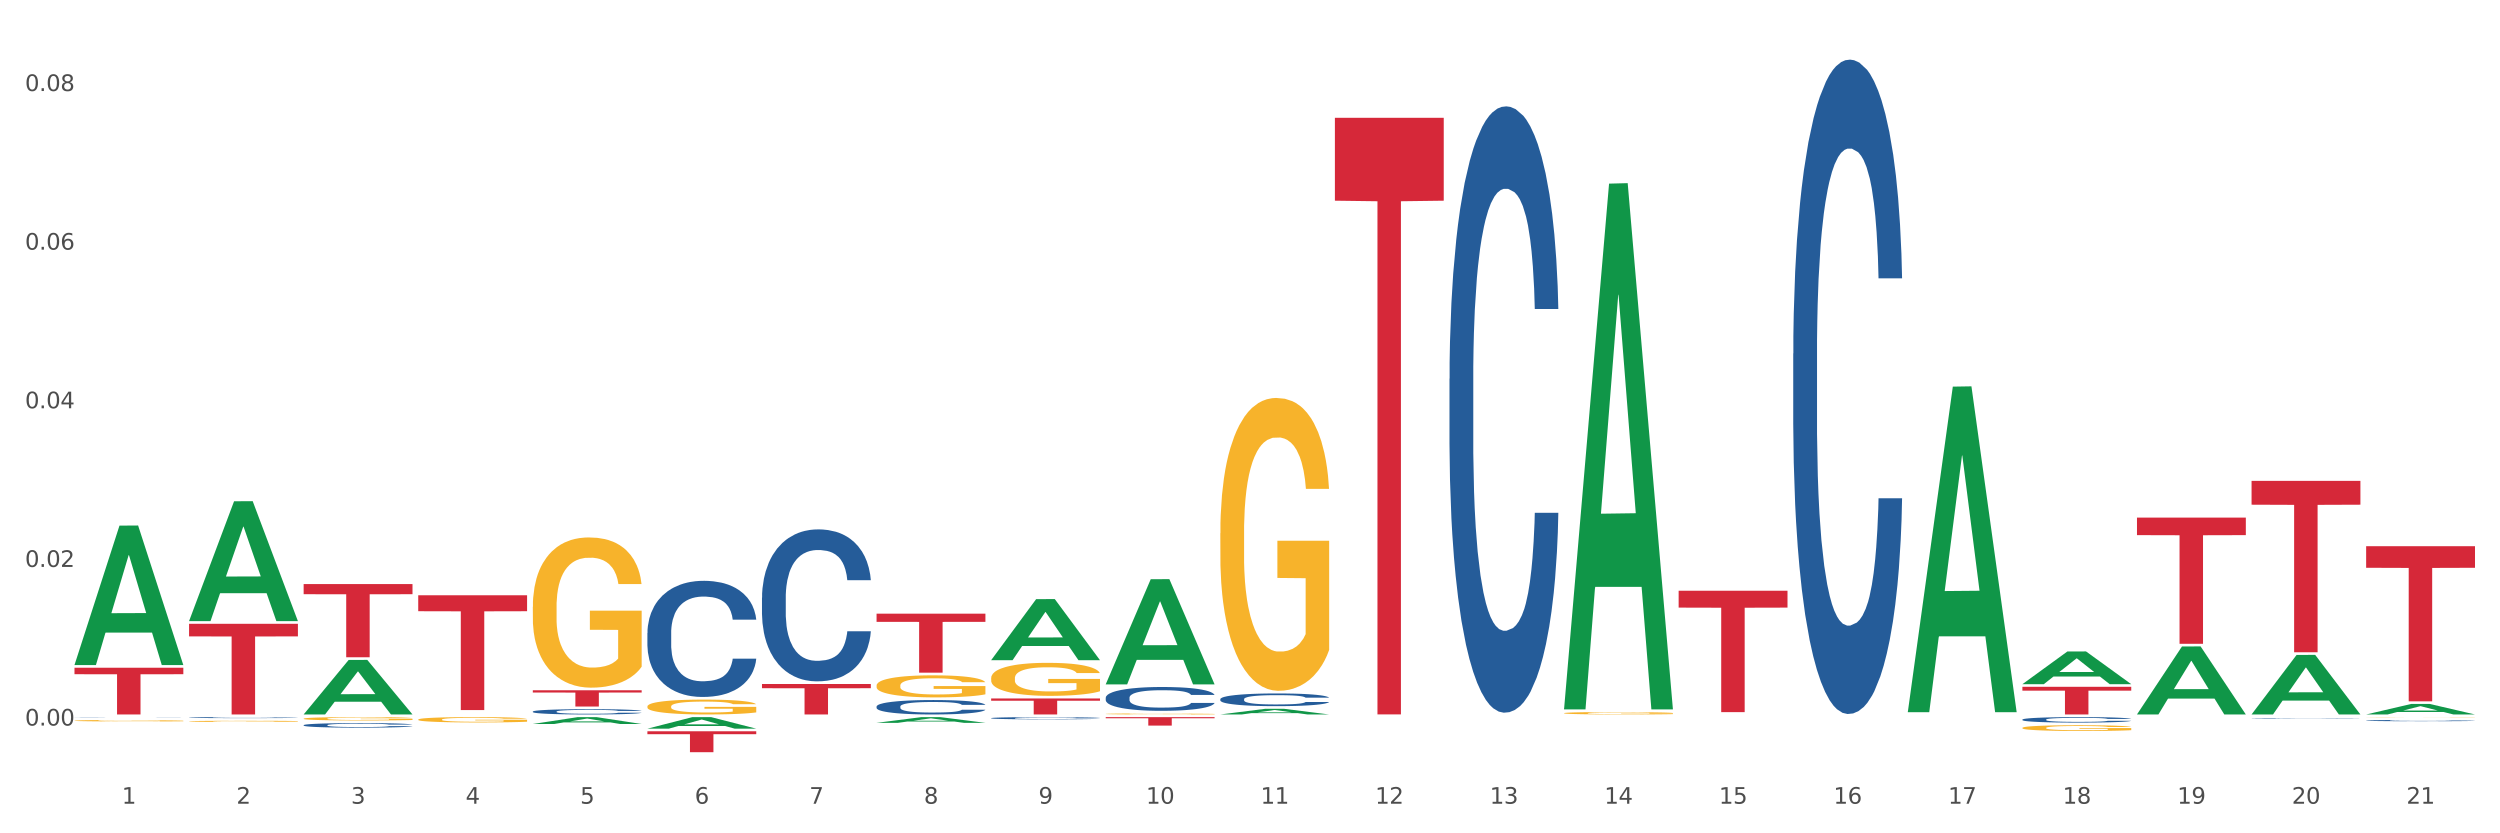 <?xml version="1.0" encoding="utf-8" standalone="no"?>
<!DOCTYPE svg PUBLIC "-//W3C//DTD SVG 1.1//EN"
  "http://www.w3.org/Graphics/SVG/1.1/DTD/svg11.dtd">
<svg xmlns:xlink="http://www.w3.org/1999/xlink" width="1080pt" height="360pt" viewBox="0 0 1080 360" xmlns="http://www.w3.org/2000/svg" version="1.1">
 <rect x="0" y="0" width="1080" height="360" fill="#333333" stroke="none"/>
 <defs>
  <style type="text/css">*{stroke-linejoin: round; stroke-linecap: butt}</style>
 </defs>
 <g id="figure_1">
  <g id="patch_1">
   <path d="M 0 360 
L 1080 360 
L 1080 0 
L 0 0 
z
" style="fill: #ffffff; stroke: #ffffff; stroke-linejoin: miter"/>
  </g>
  <g id="axes_1">
   <g id="matplotlib.axis_1">
    <g id="xtick_1">
     <g id="text_1">
      <!-- 1 -->
      <g style="fill: #4d4d4d" transform="translate(52.633 347.204) scale(0.096 -0.096)">
       <defs>
        <path id="DejaVuSans-31" d="M 794 531 
L 1825 531 
L 1825 4091 
L 703 3866 
L 703 4441 
L 1819 4666 
L 2450 4666 
L 2450 531 
L 3481 531 
L 3481 0 
L 794 0 
L 794 531 
z
" transform="scale(0.016)"/>
       </defs>
       <use xlink:href="#DejaVuSans-31"/>
      </g>
     </g>
    </g>
    <g id="xtick_2">
     <g id="text_2">
      <!-- 2 -->
      <g style="fill: #4d4d4d" transform="translate(102.133 347.204) scale(0.096 -0.096)">
       <defs>
        <path id="DejaVuSans-32" d="M 1228 531 
L 3431 531 
L 3431 0 
L 469 0 
L 469 531 
Q 828 903 1448 1529 
Q 2069 2156 2228 2338 
Q 2531 2678 2651 2914 
Q 2772 3150 2772 3378 
Q 2772 3750 2511 3984 
Q 2250 4219 1831 4219 
Q 1534 4219 1204 4116 
Q 875 4013 500 3803 
L 500 4441 
Q 881 4594 1212 4672 
Q 1544 4750 1819 4750 
Q 2544 4750 2975 4387 
Q 3406 4025 3406 3419 
Q 3406 3131 3298 2873 
Q 3191 2616 2906 2266 
Q 2828 2175 2409 1742 
Q 1991 1309 1228 531 
z
" transform="scale(0.016)"/>
       </defs>
       <use xlink:href="#DejaVuSans-32"/>
      </g>
     </g>
    </g>
    <g id="xtick_3">
     <g id="text_3">
      <!-- 3 -->
      <g style="fill: #4d4d4d" transform="translate(151.633 347.204) scale(0.096 -0.096)">
       <defs>
        <path id="DejaVuSans-33" d="M 2597 2516 
Q 3050 2419 3304 2112 
Q 3559 1806 3559 1356 
Q 3559 666 3084 287 
Q 2609 -91 1734 -91 
Q 1441 -91 1130 -33 
Q 819 25 488 141 
L 488 750 
Q 750 597 1062 519 
Q 1375 441 1716 441 
Q 2309 441 2620 675 
Q 2931 909 2931 1356 
Q 2931 1769 2642 2001 
Q 2353 2234 1838 2234 
L 1294 2234 
L 1294 2753 
L 1863 2753 
Q 2328 2753 2575 2939 
Q 2822 3125 2822 3475 
Q 2822 3834 2567 4026 
Q 2313 4219 1838 4219 
Q 1578 4219 1281 4162 
Q 984 4106 628 3988 
L 628 4550 
Q 988 4650 1302 4700 
Q 1616 4750 1894 4750 
Q 2613 4750 3031 4423 
Q 3450 4097 3450 3541 
Q 3450 3153 3228 2886 
Q 3006 2619 2597 2516 
z
" transform="scale(0.016)"/>
       </defs>
       <use xlink:href="#DejaVuSans-33"/>
      </g>
     </g>
    </g>
    <g id="xtick_4">
     <g id="text_4">
      <!-- 4 -->
      <g style="fill: #4d4d4d" transform="translate(201.133 347.204) scale(0.096 -0.096)">
       <defs>
        <path id="DejaVuSans-34" d="M 2419 4116 
L 825 1625 
L 2419 1625 
L 2419 4116 
z
M 2253 4666 
L 3047 4666 
L 3047 1625 
L 3713 1625 
L 3713 1100 
L 3047 1100 
L 3047 0 
L 2419 0 
L 2419 1100 
L 313 1100 
L 313 1709 
L 2253 4666 
z
" transform="scale(0.016)"/>
       </defs>
       <use xlink:href="#DejaVuSans-34"/>
      </g>
     </g>
    </g>
    <g id="xtick_5">
     <g id="text_5">
      <!-- 5 -->
      <g style="fill: #4d4d4d" transform="translate(250.633 347.204) scale(0.096 -0.096)">
       <defs>
        <path id="DejaVuSans-35" d="M 691 4666 
L 3169 4666 
L 3169 4134 
L 1269 4134 
L 1269 2991 
Q 1406 3038 1543 3061 
Q 1681 3084 1819 3084 
Q 2600 3084 3056 2656 
Q 3513 2228 3513 1497 
Q 3513 744 3044 326 
Q 2575 -91 1722 -91 
Q 1428 -91 1123 -41 
Q 819 9 494 109 
L 494 744 
Q 775 591 1075 516 
Q 1375 441 1709 441 
Q 2250 441 2565 725 
Q 2881 1009 2881 1497 
Q 2881 1984 2565 2268 
Q 2250 2553 1709 2553 
Q 1456 2553 1204 2497 
Q 953 2441 691 2322 
L 691 4666 
z
" transform="scale(0.016)"/>
       </defs>
       <use xlink:href="#DejaVuSans-35"/>
      </g>
     </g>
    </g>
    <g id="xtick_6">
     <g id="text_6">
      <!-- 6 -->
      <g style="fill: #4d4d4d" transform="translate(300.134 347.204) scale(0.096 -0.096)">
       <defs>
        <path id="DejaVuSans-36" d="M 2113 2584 
Q 1688 2584 1439 2293 
Q 1191 2003 1191 1497 
Q 1191 994 1439 701 
Q 1688 409 2113 409 
Q 2538 409 2786 701 
Q 3034 994 3034 1497 
Q 3034 2003 2786 2293 
Q 2538 2584 2113 2584 
z
M 3366 4563 
L 3366 3988 
Q 3128 4100 2886 4159 
Q 2644 4219 2406 4219 
Q 1781 4219 1451 3797 
Q 1122 3375 1075 2522 
Q 1259 2794 1537 2939 
Q 1816 3084 2150 3084 
Q 2853 3084 3261 2657 
Q 3669 2231 3669 1497 
Q 3669 778 3244 343 
Q 2819 -91 2113 -91 
Q 1303 -91 875 529 
Q 447 1150 447 2328 
Q 447 3434 972 4092 
Q 1497 4750 2381 4750 
Q 2619 4750 2861 4703 
Q 3103 4656 3366 4563 
z
" transform="scale(0.016)"/>
       </defs>
       <use xlink:href="#DejaVuSans-36"/>
      </g>
     </g>
    </g>
    <g id="xtick_7">
     <g id="text_7">
      <!-- 7 -->
      <g style="fill: #4d4d4d" transform="translate(349.634 347.204) scale(0.096 -0.096)">
       <defs>
        <path id="DejaVuSans-37" d="M 525 4666 
L 3525 4666 
L 3525 4397 
L 1831 0 
L 1172 0 
L 2766 4134 
L 525 4134 
L 525 4666 
z
" transform="scale(0.016)"/>
       </defs>
       <use xlink:href="#DejaVuSans-37"/>
      </g>
     </g>
    </g>
    <g id="xtick_8">
     <g id="text_8">
      <!-- 8 -->
      <g style="fill: #4d4d4d" transform="translate(399.134 347.204) scale(0.096 -0.096)">
       <defs>
        <path id="DejaVuSans-38" d="M 2034 2216 
Q 1584 2216 1326 1975 
Q 1069 1734 1069 1313 
Q 1069 891 1326 650 
Q 1584 409 2034 409 
Q 2484 409 2743 651 
Q 3003 894 3003 1313 
Q 3003 1734 2745 1975 
Q 2488 2216 2034 2216 
z
M 1403 2484 
Q 997 2584 770 2862 
Q 544 3141 544 3541 
Q 544 4100 942 4425 
Q 1341 4750 2034 4750 
Q 2731 4750 3128 4425 
Q 3525 4100 3525 3541 
Q 3525 3141 3298 2862 
Q 3072 2584 2669 2484 
Q 3125 2378 3379 2068 
Q 3634 1759 3634 1313 
Q 3634 634 3220 271 
Q 2806 -91 2034 -91 
Q 1263 -91 848 271 
Q 434 634 434 1313 
Q 434 1759 690 2068 
Q 947 2378 1403 2484 
z
M 1172 3481 
Q 1172 3119 1398 2916 
Q 1625 2713 2034 2713 
Q 2441 2713 2670 2916 
Q 2900 3119 2900 3481 
Q 2900 3844 2670 4047 
Q 2441 4250 2034 4250 
Q 1625 4250 1398 4047 
Q 1172 3844 1172 3481 
z
" transform="scale(0.016)"/>
       </defs>
       <use xlink:href="#DejaVuSans-38"/>
      </g>
     </g>
    </g>
    <g id="xtick_9">
     <g id="text_9">
      <!-- 9 -->
      <g style="fill: #4d4d4d" transform="translate(448.634 347.204) scale(0.096 -0.096)">
       <defs>
        <path id="DejaVuSans-39" d="M 703 97 
L 703 672 
Q 941 559 1184 500 
Q 1428 441 1663 441 
Q 2288 441 2617 861 
Q 2947 1281 2994 2138 
Q 2813 1869 2534 1725 
Q 2256 1581 1919 1581 
Q 1219 1581 811 2004 
Q 403 2428 403 3163 
Q 403 3881 828 4315 
Q 1253 4750 1959 4750 
Q 2769 4750 3195 4129 
Q 3622 3509 3622 2328 
Q 3622 1225 3098 567 
Q 2575 -91 1691 -91 
Q 1453 -91 1209 -44 
Q 966 3 703 97 
z
M 1959 2075 
Q 2384 2075 2632 2365 
Q 2881 2656 2881 3163 
Q 2881 3666 2632 3958 
Q 2384 4250 1959 4250 
Q 1534 4250 1286 3958 
Q 1038 3666 1038 3163 
Q 1038 2656 1286 2365 
Q 1534 2075 1959 2075 
z
" transform="scale(0.016)"/>
       </defs>
       <use xlink:href="#DejaVuSans-39"/>
      </g>
     </g>
    </g>
    <g id="xtick_10">
     <g id="text_10">
      <!-- 10 -->
      <g style="fill: #4d4d4d" transform="translate(495.079 347.204) scale(0.096 -0.096)">
       <defs>
        <path id="DejaVuSans-30" d="M 2034 4250 
Q 1547 4250 1301 3770 
Q 1056 3291 1056 2328 
Q 1056 1369 1301 889 
Q 1547 409 2034 409 
Q 2525 409 2770 889 
Q 3016 1369 3016 2328 
Q 3016 3291 2770 3770 
Q 2525 4250 2034 4250 
z
M 2034 4750 
Q 2819 4750 3233 4129 
Q 3647 3509 3647 2328 
Q 3647 1150 3233 529 
Q 2819 -91 2034 -91 
Q 1250 -91 836 529 
Q 422 1150 422 2328 
Q 422 3509 836 4129 
Q 1250 4750 2034 4750 
z
" transform="scale(0.016)"/>
       </defs>
       <use xlink:href="#DejaVuSans-31"/>
       <use xlink:href="#DejaVuSans-30" transform="translate(63.623 0)"/>
      </g>
     </g>
    </g>
    <g id="xtick_11">
     <g id="text_11">
      <!-- 11 -->
      <g style="fill: #4d4d4d" transform="translate(544.58 347.204) scale(0.096 -0.096)">
       <use xlink:href="#DejaVuSans-31"/>
       <use xlink:href="#DejaVuSans-31" transform="translate(63.623 0)"/>
      </g>
     </g>
    </g>
    <g id="xtick_12">
     <g id="text_12">
      <!-- 12 -->
      <g style="fill: #4d4d4d" transform="translate(594.08 347.204) scale(0.096 -0.096)">
       <use xlink:href="#DejaVuSans-31"/>
       <use xlink:href="#DejaVuSans-32" transform="translate(63.623 0)"/>
      </g>
     </g>
    </g>
    <g id="xtick_13">
     <g id="text_13">
      <!-- 13 -->
      <g style="fill: #4d4d4d" transform="translate(643.58 347.204) scale(0.096 -0.096)">
       <use xlink:href="#DejaVuSans-31"/>
       <use xlink:href="#DejaVuSans-33" transform="translate(63.623 0)"/>
      </g>
     </g>
    </g>
    <g id="xtick_14">
     <g id="text_14">
      <!-- 14 -->
      <g style="fill: #4d4d4d" transform="translate(693.08 347.204) scale(0.096 -0.096)">
       <use xlink:href="#DejaVuSans-31"/>
       <use xlink:href="#DejaVuSans-34" transform="translate(63.623 0)"/>
      </g>
     </g>
    </g>
    <g id="xtick_15">
     <g id="text_15">
      <!-- 15 -->
      <g style="fill: #4d4d4d" transform="translate(742.58 347.204) scale(0.096 -0.096)">
       <use xlink:href="#DejaVuSans-31"/>
       <use xlink:href="#DejaVuSans-35" transform="translate(63.623 0)"/>
      </g>
     </g>
    </g>
    <g id="xtick_16">
     <g id="text_16">
      <!-- 16 -->
      <g style="fill: #4d4d4d" transform="translate(792.08 347.204) scale(0.096 -0.096)">
       <use xlink:href="#DejaVuSans-31"/>
       <use xlink:href="#DejaVuSans-36" transform="translate(63.623 0)"/>
      </g>
     </g>
    </g>
    <g id="xtick_17">
     <g id="text_17">
      <!-- 17 -->
      <g style="fill: #4d4d4d" transform="translate(841.58 347.204) scale(0.096 -0.096)">
       <use xlink:href="#DejaVuSans-31"/>
       <use xlink:href="#DejaVuSans-37" transform="translate(63.623 0)"/>
      </g>
     </g>
    </g>
    <g id="xtick_18">
     <g id="text_18">
      <!-- 18 -->
      <g style="fill: #4d4d4d" transform="translate(891.08 347.204) scale(0.096 -0.096)">
       <use xlink:href="#DejaVuSans-31"/>
       <use xlink:href="#DejaVuSans-38" transform="translate(63.623 0)"/>
      </g>
     </g>
    </g>
    <g id="xtick_19">
     <g id="text_19">
      <!-- 19 -->
      <g style="fill: #4d4d4d" transform="translate(940.58 347.204) scale(0.096 -0.096)">
       <use xlink:href="#DejaVuSans-31"/>
       <use xlink:href="#DejaVuSans-39" transform="translate(63.623 0)"/>
      </g>
     </g>
    </g>
    <g id="xtick_20">
     <g id="text_20">
      <!-- 20 -->
      <g style="fill: #4d4d4d" transform="translate(990.08 347.204) scale(0.096 -0.096)">
       <use xlink:href="#DejaVuSans-32"/>
       <use xlink:href="#DejaVuSans-30" transform="translate(63.623 0)"/>
      </g>
     </g>
    </g>
    <g id="xtick_21">
     <g id="text_21">
      <!-- 21 -->
      <g style="fill: #4d4d4d" transform="translate(1039.58 347.204) scale(0.096 -0.096)">
       <use xlink:href="#DejaVuSans-32"/>
       <use xlink:href="#DejaVuSans-31" transform="translate(63.623 0)"/>
      </g>
     </g>
    </g>
    <g id="xtick_22"/>
    <g id="xtick_23"/>
    <g id="xtick_24"/>
    <g id="xtick_25"/>
    <g id="xtick_26"/>
    <g id="xtick_27"/>
    <g id="xtick_28"/>
    <g id="xtick_29"/>
    <g id="xtick_30"/>
    <g id="xtick_31"/>
    <g id="xtick_32"/>
    <g id="xtick_33"/>
    <g id="xtick_34"/>
    <g id="xtick_35"/>
    <g id="xtick_36"/>
    <g id="xtick_37"/>
    <g id="xtick_38"/>
    <g id="xtick_39"/>
    <g id="xtick_40"/>
    <g id="xtick_41"/>
   </g>
   <g id="matplotlib.axis_2">
    <g id="ytick_1">
     <g id="text_22">
      <!-- 0.00 -->
      <g style="fill: #4d4d4d" transform="translate(10.8 313.436) scale(0.096 -0.096)">
       <defs>
        <path id="DejaVuSans-2e" d="M 684 794 
L 1344 794 
L 1344 0 
L 684 0 
L 684 794 
z
" transform="scale(0.016)"/>
       </defs>
       <use xlink:href="#DejaVuSans-30"/>
       <use xlink:href="#DejaVuSans-2e" transform="translate(63.623 0)"/>
       <use xlink:href="#DejaVuSans-30" transform="translate(95.41 0)"/>
       <use xlink:href="#DejaVuSans-30" transform="translate(159.033 0)"/>
      </g>
     </g>
    </g>
    <g id="ytick_2">
     <g id="text_23">
      <!-- 0.02 -->
      <g style="fill: #4d4d4d" transform="translate(10.8 244.908) scale(0.096 -0.096)">
       <use xlink:href="#DejaVuSans-30"/>
       <use xlink:href="#DejaVuSans-2e" transform="translate(63.623 0)"/>
       <use xlink:href="#DejaVuSans-30" transform="translate(95.41 0)"/>
       <use xlink:href="#DejaVuSans-32" transform="translate(159.033 0)"/>
      </g>
     </g>
    </g>
    <g id="ytick_3">
     <g id="text_24">
      <!-- 0.04 -->
      <g style="fill: #4d4d4d" transform="translate(10.8 176.38) scale(0.096 -0.096)">
       <use xlink:href="#DejaVuSans-30"/>
       <use xlink:href="#DejaVuSans-2e" transform="translate(63.623 0)"/>
       <use xlink:href="#DejaVuSans-30" transform="translate(95.41 0)"/>
       <use xlink:href="#DejaVuSans-34" transform="translate(159.033 0)"/>
      </g>
     </g>
    </g>
    <g id="ytick_4">
     <g id="text_25">
      <!-- 0.06 -->
      <g style="fill: #4d4d4d" transform="translate(10.8 107.852) scale(0.096 -0.096)">
       <use xlink:href="#DejaVuSans-30"/>
       <use xlink:href="#DejaVuSans-2e" transform="translate(63.623 0)"/>
       <use xlink:href="#DejaVuSans-30" transform="translate(95.41 0)"/>
       <use xlink:href="#DejaVuSans-36" transform="translate(159.033 0)"/>
      </g>
     </g>
    </g>
    <g id="ytick_5">
     <g id="text_26">
      <!-- 0.08 -->
      <g style="fill: #4d4d4d" transform="translate(10.8 39.324) scale(0.096 -0.096)">
       <use xlink:href="#DejaVuSans-30"/>
       <use xlink:href="#DejaVuSans-2e" transform="translate(63.623 0)"/>
       <use xlink:href="#DejaVuSans-30" transform="translate(95.41 0)"/>
       <use xlink:href="#DejaVuSans-38" transform="translate(159.033 0)"/>
      </g>
     </g>
    </g>
    <g id="ytick_6"/>
    <g id="ytick_7"/>
    <g id="ytick_8"/>
    <g id="ytick_9"/>
   </g>
   <g id="PolyCollection_1">
    <path d="M 32.175 287.209 
L 32.223 287.153 
L 51.615 227.069 
L 59.663 227.013 
L 79.2 287.323 
L 69.892 287.323 
L 65.674 273.279 
L 45.652 273.279 
L 45.507 273.505 
L 41.435 287.323 
L 32.175 287.323 
L 32.175 287.209 
L 48.173 264.897 
L 63.153 264.841 
L 55.736 239.867 
L 55.639 239.754 
L 55.542 239.924 
L 48.125 264.841 
L 48.173 264.897 
L 32.175 287.209 
z
" clip-path="url(#p54ecdc9016)" style="fill: #109648"/>
    <path d="M 230.175 307.39 
L 230.231 307.388 
L 230.231 307.33 
L 230.397 307.25 
L 231.009 307.104 
L 231.787 306.993 
L 233.121 306.863 
L 233.844 306.809 
L 234.789 306.748 
L 236.734 306.649 
L 238.957 306.566 
L 240.514 306.52 
L 241.681 306.49 
L 244.294 306.438 
L 245.794 306.415 
L 247.351 306.396 
L 248.685 306.384 
L 250.908 306.369 
L 252.687 306.363 
L 254.744 306.361 
L 256.467 306.363 
L 258.746 306.371 
L 262.081 306.396 
L 263.359 306.411 
L 265.082 306.436 
L 266.861 306.469 
L 268.306 306.503 
L 269.974 306.551 
L 271.697 306.614 
L 273.365 306.693 
L 274.532 306.767 
L 275.477 306.844 
L 276.311 306.938 
L 276.922 307.041 
L 277.2 307.127 
L 267.028 307.127 
L 266.75 307.049 
L 266.194 306.966 
L 265.638 306.909 
L 265.027 306.863 
L 264.082 306.811 
L 263.248 306.777 
L 261.859 306.737 
L 260.58 306.712 
L 259.524 306.698 
L 258.245 306.685 
L 255.522 306.672 
L 253.576 306.672 
L 252.353 306.677 
L 250.853 306.687 
L 249.574 306.702 
L 248.073 306.727 
L 246.906 306.754 
L 245.739 306.79 
L 245.072 306.815 
L 244.071 306.861 
L 243.404 306.899 
L 242.515 306.963 
L 242.015 307.009 
L 241.125 307.129 
L 240.736 307.217 
L 240.569 307.277 
L 240.458 307.344 
L 240.458 307.671 
L 240.792 307.817 
L 241.07 307.88 
L 241.514 307.951 
L 242.348 308.044 
L 243.571 308.134 
L 244.849 308.198 
L 245.906 308.238 
L 246.906 308.268 
L 247.907 308.291 
L 249.13 308.311 
L 250.13 308.324 
L 251.631 308.337 
L 253.41 308.343 
L 254.799 308.343 
L 257.634 308.332 
L 258.913 308.322 
L 260.135 308.307 
L 261.469 308.284 
L 262.526 308.259 
L 263.137 308.24 
L 264.137 308.201 
L 264.916 308.159 
L 265.583 308.111 
L 266.027 308.069 
L 266.528 308.006 
L 266.917 307.935 
L 267.028 307.897 
L 277.2 307.897 
L 276.978 307.972 
L 276.589 308.046 
L 275.81 308.144 
L 275.199 308.201 
L 274.254 308.27 
L 273.253 308.328 
L 271.864 308.393 
L 270.585 308.441 
L 269.251 308.483 
L 267.806 308.521 
L 265.194 308.573 
L 264.249 308.588 
L 262.248 308.613 
L 260.691 308.628 
L 258.412 308.642 
L 256.078 308.651 
L 253.632 308.653 
L 251.464 308.649 
L 249.074 308.636 
L 247.573 308.623 
L 245.906 308.605 
L 243.96 308.575 
L 242.126 308.54 
L 240.403 308.498 
L 238.791 308.45 
L 237.29 308.395 
L 235.344 308.305 
L 233.899 308.217 
L 232.843 308.136 
L 232.12 308.067 
L 231.398 307.979 
L 231.009 307.918 
L 230.397 307.771 
L 230.175 307.635 
L 230.175 307.39 
z
" clip-path="url(#p54ecdc9016)" style="fill: #255c99"/>
    <path d="M 180.675 307.895 
L 180.731 307.895 
L 180.731 307.895 
L 180.897 307.894 
L 181.509 307.893 
L 182.287 307.893 
L 183.621 307.892 
L 184.344 307.892 
L 185.289 307.892 
L 187.234 307.891 
L 189.457 307.891 
L 191.014 307.891 
L 192.181 307.89 
L 194.794 307.89 
L 196.294 307.89 
L 197.851 307.89 
L 199.185 307.89 
L 201.408 307.89 
L 203.187 307.89 
L 205.244 307.89 
L 206.967 307.89 
L 209.246 307.89 
L 212.581 307.89 
L 213.859 307.89 
L 215.582 307.89 
L 217.361 307.89 
L 218.806 307.891 
L 220.474 307.891 
L 222.197 307.891 
L 223.865 307.891 
L 225.032 307.892 
L 225.977 307.892 
L 226.811 307.893 
L 227.422 307.893 
L 227.7 307.894 
L 217.528 307.894 
L 217.25 307.893 
L 216.694 307.893 
L 216.138 307.892 
L 215.527 307.892 
L 214.582 307.892 
L 213.748 307.892 
L 212.359 307.892 
L 211.08 307.892 
L 210.024 307.891 
L 208.745 307.891 
L 206.022 307.891 
L 204.076 307.891 
L 202.853 307.891 
L 201.353 307.891 
L 200.074 307.891 
L 198.573 307.892 
L 197.406 307.892 
L 196.239 307.892 
L 195.572 307.892 
L 194.571 307.892 
L 193.904 307.892 
L 193.015 307.893 
L 192.515 307.893 
L 191.625 307.894 
L 191.236 307.894 
L 191.069 307.894 
L 190.958 307.895 
L 190.958 307.896 
L 191.292 307.897 
L 191.57 307.897 
L 192.014 307.898 
L 192.848 307.898 
L 194.071 307.898 
L 195.349 307.899 
L 196.406 307.899 
L 197.406 307.899 
L 198.407 307.899 
L 199.63 307.899 
L 200.63 307.899 
L 202.131 307.899 
L 203.91 307.899 
L 205.299 307.899 
L 208.134 307.899 
L 209.412 307.899 
L 210.635 307.899 
L 211.969 307.899 
L 213.026 307.899 
L 213.637 307.899 
L 214.637 307.899 
L 215.416 307.899 
L 216.083 307.898 
L 216.527 307.898 
L 217.028 307.898 
L 217.417 307.897 
L 217.528 307.897 
L 227.7 307.897 
L 227.478 307.898 
L 227.089 307.898 
L 226.31 307.898 
L 225.699 307.899 
L 224.754 307.899 
L 223.753 307.899 
L 222.364 307.9 
L 221.085 307.9 
L 219.751 307.9 
L 218.306 307.9 
L 215.694 307.901 
L 214.749 307.901 
L 212.748 307.901 
L 211.191 307.901 
L 208.912 307.901 
L 206.578 307.901 
L 204.132 307.901 
L 201.964 307.901 
L 199.574 307.901 
L 198.073 307.901 
L 196.406 307.901 
L 194.46 307.901 
L 192.626 307.9 
L 190.903 307.9 
L 189.291 307.9 
L 187.79 307.9 
L 185.844 307.899 
L 184.399 307.899 
L 183.343 307.898 
L 182.62 307.898 
L 181.898 307.898 
L 181.509 307.897 
L 180.897 307.897 
L 180.675 307.896 
L 180.675 307.895 
z
" clip-path="url(#p54ecdc9016)" style="fill: #255c99"/>
    <path d="M 131.175 313.264 
L 131.231 313.262 
L 131.231 313.212 
L 131.397 313.143 
L 132.009 313.017 
L 132.787 312.922 
L 134.121 312.81 
L 134.844 312.764 
L 135.789 312.711 
L 137.734 312.627 
L 139.957 312.555 
L 141.514 312.515 
L 142.681 312.49 
L 145.294 312.445 
L 146.794 312.425 
L 148.351 312.409 
L 149.685 312.398 
L 151.908 312.386 
L 153.687 312.38 
L 155.744 312.378 
L 157.467 312.38 
L 159.746 312.387 
L 163.081 312.409 
L 164.359 312.422 
L 166.082 312.443 
L 167.861 312.472 
L 169.306 312.501 
L 170.974 312.542 
L 172.697 312.596 
L 174.365 312.665 
L 175.532 312.728 
L 176.477 312.794 
L 177.311 312.875 
L 177.922 312.963 
L 178.2 313.037 
L 168.028 313.037 
L 167.75 312.97 
L 167.194 312.898 
L 166.638 312.85 
L 166.027 312.81 
L 165.082 312.765 
L 164.248 312.737 
L 162.859 312.702 
L 161.58 312.681 
L 160.524 312.668 
L 159.245 312.657 
L 156.522 312.647 
L 154.576 312.647 
L 153.353 312.65 
L 151.853 312.659 
L 150.574 312.672 
L 149.073 312.693 
L 147.906 312.717 
L 146.739 312.747 
L 146.072 312.769 
L 145.071 312.809 
L 144.404 312.841 
L 143.515 312.897 
L 143.015 312.936 
L 142.125 313.039 
L 141.736 313.114 
L 141.569 313.167 
L 141.458 313.224 
L 141.458 313.505 
L 141.792 313.631 
L 142.07 313.685 
L 142.514 313.746 
L 143.348 313.825 
L 144.571 313.903 
L 145.849 313.958 
L 146.906 313.992 
L 147.906 314.018 
L 148.907 314.037 
L 150.13 314.055 
L 151.13 314.066 
L 152.631 314.077 
L 154.41 314.082 
L 155.799 314.082 
L 158.634 314.073 
L 159.912 314.064 
L 161.135 314.052 
L 162.469 314.032 
L 163.526 314.01 
L 164.137 313.994 
L 165.137 313.96 
L 165.916 313.924 
L 166.583 313.883 
L 167.027 313.847 
L 167.528 313.793 
L 167.917 313.732 
L 168.028 313.699 
L 178.2 313.699 
L 177.978 313.764 
L 177.589 313.827 
L 176.81 313.912 
L 176.199 313.96 
L 175.254 314.019 
L 174.253 314.07 
L 172.864 314.126 
L 171.585 314.167 
L 170.251 314.203 
L 168.806 314.235 
L 166.194 314.28 
L 165.249 314.293 
L 163.248 314.315 
L 161.691 314.327 
L 159.412 314.34 
L 157.078 314.347 
L 154.632 314.349 
L 152.464 314.345 
L 150.074 314.334 
L 148.573 314.324 
L 146.906 314.307 
L 144.96 314.282 
L 143.126 314.252 
L 141.403 314.216 
L 139.791 314.174 
L 138.29 314.127 
L 136.344 314.05 
L 134.899 313.975 
L 133.843 313.904 
L 133.12 313.845 
L 132.398 313.769 
L 132.009 313.717 
L 131.397 313.591 
L 131.175 313.474 
L 131.175 313.264 
z
" clip-path="url(#p54ecdc9016)" style="fill: #255c99"/>
    <path d="M 81.675 309.988 
L 81.731 309.987 
L 81.731 309.976 
L 81.897 309.961 
L 82.509 309.932 
L 83.287 309.911 
L 84.621 309.886 
L 85.344 309.875 
L 86.289 309.864 
L 88.234 309.845 
L 90.457 309.828 
L 92.014 309.82 
L 93.181 309.814 
L 95.794 309.804 
L 97.294 309.799 
L 98.851 309.796 
L 100.185 309.793 
L 102.408 309.79 
L 104.187 309.789 
L 106.244 309.789 
L 107.967 309.789 
L 110.246 309.791 
L 113.581 309.796 
L 114.859 309.799 
L 116.582 309.803 
L 118.361 309.81 
L 119.806 309.816 
L 121.474 309.826 
L 123.197 309.838 
L 124.865 309.853 
L 126.032 309.867 
L 126.977 309.882 
L 127.811 309.9 
L 128.422 309.92 
L 128.7 309.937 
L 118.528 309.937 
L 118.25 309.922 
L 117.694 309.906 
L 117.138 309.895 
L 116.527 309.886 
L 115.582 309.876 
L 114.748 309.869 
L 113.359 309.862 
L 112.08 309.857 
L 111.024 309.854 
L 109.745 309.852 
L 107.022 309.849 
L 105.076 309.849 
L 103.853 309.85 
L 102.353 309.852 
L 101.074 309.855 
L 99.573 309.86 
L 98.406 309.865 
L 97.239 309.872 
L 96.572 309.877 
L 95.571 309.886 
L 94.904 309.893 
L 94.015 309.905 
L 93.515 309.914 
L 92.625 309.937 
L 92.236 309.954 
L 92.069 309.966 
L 91.958 309.979 
L 91.958 310.042 
L 92.292 310.07 
L 92.57 310.083 
L 93.014 310.096 
L 93.848 310.114 
L 95.071 310.131 
L 96.349 310.144 
L 97.406 310.152 
L 98.406 310.157 
L 99.407 310.162 
L 100.63 310.166 
L 101.63 310.168 
L 103.131 310.171 
L 104.91 310.172 
L 106.299 310.172 
L 109.134 310.17 
L 110.412 310.168 
L 111.635 310.165 
L 112.969 310.161 
L 114.026 310.156 
L 114.637 310.152 
L 115.638 310.144 
L 116.416 310.136 
L 117.083 310.127 
L 117.527 310.119 
L 118.028 310.107 
L 118.417 310.093 
L 118.528 310.086 
L 128.7 310.086 
L 128.478 310.1 
L 128.089 310.114 
L 127.31 310.133 
L 126.699 310.144 
L 125.754 310.158 
L 124.753 310.169 
L 123.364 310.182 
L 122.085 310.191 
L 120.751 310.199 
L 119.306 310.206 
L 116.694 310.216 
L 115.749 310.219 
L 113.748 310.224 
L 112.191 310.227 
L 109.912 310.23 
L 107.578 310.231 
L 105.132 310.232 
L 102.964 310.231 
L 100.574 310.229 
L 99.073 310.226 
L 97.406 310.223 
L 95.46 310.217 
L 93.626 310.21 
L 91.903 310.202 
L 90.291 310.193 
L 88.79 310.182 
L 86.844 310.165 
L 85.399 310.148 
L 84.343 310.132 
L 83.62 310.119 
L 82.898 310.102 
L 82.509 310.09 
L 81.897 310.061 
L 81.675 310.035 
L 81.675 309.988 
z
" clip-path="url(#p54ecdc9016)" style="fill: #255c99"/>
    <path d="M 32.175 309.838 
L 32.231 309.838 
L 32.231 309.835 
L 32.397 309.831 
L 33.009 309.824 
L 33.787 309.819 
L 35.121 309.813 
L 35.844 309.81 
L 36.789 309.807 
L 38.734 309.803 
L 40.957 309.799 
L 42.514 309.796 
L 43.681 309.795 
L 46.294 309.793 
L 47.794 309.791 
L 49.351 309.791 
L 50.685 309.79 
L 52.908 309.789 
L 54.687 309.789 
L 56.744 309.789 
L 58.467 309.789 
L 60.746 309.789 
L 64.081 309.791 
L 65.359 309.791 
L 67.082 309.792 
L 68.861 309.794 
L 70.306 309.796 
L 71.974 309.798 
L 73.697 309.801 
L 75.365 309.805 
L 76.532 309.808 
L 77.477 309.812 
L 78.311 309.816 
L 78.922 309.821 
L 79.2 309.825 
L 69.028 309.825 
L 68.75 309.822 
L 68.194 309.818 
L 67.638 309.815 
L 67.027 309.813 
L 66.082 309.81 
L 65.248 309.809 
L 63.859 309.807 
L 62.58 309.806 
L 61.524 309.805 
L 60.245 309.804 
L 57.522 309.804 
L 55.576 309.804 
L 54.353 309.804 
L 52.853 309.804 
L 51.574 309.805 
L 50.073 309.806 
L 48.906 309.808 
L 47.739 309.809 
L 47.072 309.811 
L 46.071 309.813 
L 45.404 309.815 
L 44.515 309.818 
L 44.015 309.82 
L 43.125 309.826 
L 42.736 309.83 
L 42.569 309.833 
L 42.458 309.836 
L 42.458 309.852 
L 42.792 309.859 
L 43.07 309.862 
L 43.514 309.865 
L 44.348 309.869 
L 45.571 309.874 
L 46.849 309.877 
L 47.906 309.879 
L 48.906 309.88 
L 49.907 309.881 
L 51.13 309.882 
L 52.13 309.883 
L 53.631 309.883 
L 55.41 309.884 
L 56.799 309.884 
L 59.634 309.883 
L 60.913 309.883 
L 62.135 309.882 
L 63.469 309.881 
L 64.526 309.88 
L 65.137 309.879 
L 66.138 309.877 
L 66.916 309.875 
L 67.583 309.873 
L 68.027 309.871 
L 68.528 309.868 
L 68.917 309.864 
L 69.028 309.862 
L 79.2 309.862 
L 78.978 309.866 
L 78.589 309.869 
L 77.81 309.874 
L 77.199 309.877 
L 76.254 309.88 
L 75.253 309.883 
L 73.864 309.886 
L 72.585 309.888 
L 71.251 309.89 
L 69.806 309.892 
L 67.194 309.895 
L 66.249 309.895 
L 64.248 309.897 
L 62.691 309.897 
L 60.412 309.898 
L 58.078 309.898 
L 55.632 309.899 
L 53.464 309.898 
L 51.074 309.898 
L 49.573 309.897 
L 47.906 309.896 
L 45.96 309.895 
L 44.126 309.893 
L 42.403 309.891 
L 40.791 309.889 
L 39.29 309.886 
L 37.344 309.882 
L 35.899 309.878 
L 34.843 309.874 
L 34.12 309.871 
L 33.398 309.866 
L 33.009 309.863 
L 32.397 309.856 
L 32.175 309.85 
L 32.175 309.838 
z
" clip-path="url(#p54ecdc9016)" style="fill: #255c99"/>
    <path d="M 32.175 288.459 
L 79.2 288.459 
L 79.2 291.265 
L 60.702 291.284 
L 60.702 308.653 
L 50.562 308.653 
L 50.562 291.284 
L 32.175 291.265 
L 32.175 288.478 
L 32.175 288.459 
z
" clip-path="url(#p54ecdc9016)" style="fill: #d62839"/>
    <path d="M 81.675 269.476 
L 128.7 269.476 
L 128.7 274.92 
L 110.202 274.957 
L 110.202 308.653 
L 100.062 308.653 
L 100.062 274.957 
L 81.675 274.92 
L 81.675 269.512 
L 81.675 269.476 
z
" clip-path="url(#p54ecdc9016)" style="fill: #d62839"/>
    <path d="M 131.175 252.304 
L 178.2 252.304 
L 178.2 256.7 
L 159.702 256.73 
L 159.702 283.937 
L 149.562 283.937 
L 149.562 256.73 
L 131.175 256.7 
L 131.175 252.334 
L 131.175 252.304 
z
" clip-path="url(#p54ecdc9016)" style="fill: #d62839"/>
    <path d="M 180.675 257.153 
L 227.7 257.153 
L 227.7 264.046 
L 209.202 264.092 
L 209.202 306.754 
L 199.062 306.754 
L 199.062 264.092 
L 180.675 264.046 
L 180.675 257.199 
L 180.675 257.153 
z
" clip-path="url(#p54ecdc9016)" style="fill: #d62839"/>
    <path d="M 230.175 298.208 
L 277.2 298.208 
L 277.2 299.183 
L 258.702 299.19 
L 258.702 305.224 
L 248.562 305.224 
L 248.562 299.19 
L 230.175 299.183 
L 230.175 298.215 
L 230.175 298.208 
z
" clip-path="url(#p54ecdc9016)" style="fill: #d62839"/>
    <path d="M 279.675 315.92 
L 326.7 315.92 
L 326.7 317.174 
L 308.202 317.183 
L 308.202 324.95 
L 298.062 324.95 
L 298.062 317.183 
L 279.675 317.174 
L 279.675 315.928 
L 279.675 315.92 
z
" clip-path="url(#p54ecdc9016)" style="fill: #d62839"/>
    <path d="M 329.175 295.484 
L 376.2 295.484 
L 376.2 297.314 
L 357.702 297.326 
L 357.702 308.653 
L 347.562 308.653 
L 347.562 297.326 
L 329.175 297.314 
L 329.175 295.496 
L 329.175 295.484 
z
" clip-path="url(#p54ecdc9016)" style="fill: #d62839"/>
    <path d="M 378.675 265.091 
L 425.7 265.091 
L 425.7 268.637 
L 407.202 268.661 
L 407.202 290.606 
L 397.062 290.606 
L 397.062 268.661 
L 378.675 268.637 
L 378.675 265.115 
L 378.675 265.091 
z
" clip-path="url(#p54ecdc9016)" style="fill: #d62839"/>
    <path d="M 428.175 301.747 
L 475.2 301.747 
L 475.2 302.707 
L 456.702 302.713 
L 456.702 308.653 
L 446.562 308.653 
L 446.562 302.713 
L 428.175 302.707 
L 428.175 301.754 
L 428.175 301.747 
z
" clip-path="url(#p54ecdc9016)" style="fill: #d62839"/>
    <path d="M 32.175 311.33 
L 32.231 311.33 
L 32.231 311.309 
L 32.342 311.29 
L 32.897 311.247 
L 33.73 311.21 
L 34.34 311.191 
L 34.951 311.175 
L 35.673 311.16 
L 36.561 311.143 
L 38.171 311.119 
L 39.17 311.107 
L 40.392 311.094 
L 42.613 311.076 
L 44.223 311.065 
L 45.888 311.056 
L 48.609 311.046 
L 50.385 311.041 
L 52.273 311.038 
L 54.549 311.035 
L 56.27 311.035 
L 60.046 311.036 
L 63.266 311.042 
L 64.82 311.046 
L 66.819 311.053 
L 67.874 311.057 
L 69.595 311.067 
L 71.372 311.079 
L 72.593 311.09 
L 74.425 311.109 
L 75.813 311.129 
L 77.09 311.154 
L 77.756 311.171 
L 78.256 311.187 
L 78.7 311.205 
L 79.144 311.233 
L 69.151 311.233 
L 68.762 311.213 
L 68.152 311.194 
L 67.263 311.175 
L 66.486 311.163 
L 65.154 311.149 
L 63.932 311.139 
L 62.655 311.132 
L 61.101 311.126 
L 59.879 311.123 
L 58.158 311.121 
L 54.771 311.122 
L 52.495 311.126 
L 50.941 311.132 
L 49.941 311.137 
L 49.053 311.143 
L 48.054 311.151 
L 46.888 311.164 
L 46.055 311.175 
L 45.222 311.189 
L 44.556 311.203 
L 43.945 311.219 
L 43.445 311.237 
L 43.057 311.255 
L 42.724 311.277 
L 42.446 311.314 
L 42.446 311.394 
L 42.557 311.412 
L 42.835 311.436 
L 43.168 311.454 
L 43.723 311.476 
L 44.223 311.49 
L 45.167 311.511 
L 46.221 311.529 
L 47.054 311.54 
L 47.887 311.549 
L 49.331 311.562 
L 50.941 311.573 
L 52.329 311.579 
L 54.216 311.585 
L 55.493 311.587 
L 56.604 311.588 
L 59.324 311.588 
L 61.267 311.587 
L 63.432 311.582 
L 65.098 311.577 
L 66.486 311.571 
L 68.041 311.56 
L 69.04 311.55 
L 69.04 311.428 
L 56.826 311.428 
L 56.826 311.347 
L 79.2 311.347 
L 79.2 311.585 
L 78.256 311.597 
L 77.201 311.608 
L 76.091 311.618 
L 74.425 311.63 
L 72.427 311.642 
L 70.65 311.65 
L 68.762 311.657 
L 66.542 311.664 
L 63.655 311.669 
L 61.878 311.672 
L 59.657 311.674 
L 57.048 311.674 
L 54.771 311.673 
L 52.551 311.67 
L 50.219 311.665 
L 47.943 311.657 
L 46.221 311.65 
L 44.5 311.64 
L 42.668 311.628 
L 41.225 311.616 
L 40.114 311.606 
L 38.893 311.592 
L 37.56 311.575 
L 36.561 311.559 
L 35.673 311.543 
L 34.729 311.522 
L 34.063 311.504 
L 33.396 311.481 
L 33.008 311.464 
L 32.564 311.438 
L 32.231 311.401 
L 32.175 311.33 
z
" clip-path="url(#p54ecdc9016)" style="fill: #f7b32b"/>
    <path d="M 576.675 50.884 
L 623.7 50.884 
L 623.7 86.699 
L 605.202 86.941 
L 605.202 308.607 
L 595.062 308.607 
L 595.062 86.941 
L 576.675 86.699 
L 576.675 51.126 
L 576.675 50.884 
z
" clip-path="url(#p54ecdc9016)" style="fill: #d62839"/>
    <path d="M 725.175 255.203 
L 772.2 255.203 
L 772.2 262.489 
L 753.702 262.538 
L 753.702 307.632 
L 743.562 307.632 
L 743.562 262.538 
L 725.175 262.489 
L 725.175 255.252 
L 725.175 255.203 
z
" clip-path="url(#p54ecdc9016)" style="fill: #d62839"/>
    <path d="M 873.675 296.702 
L 920.7 296.702 
L 920.7 298.363 
L 902.202 298.374 
L 902.202 308.653 
L 892.062 308.653 
L 892.062 298.374 
L 873.675 298.363 
L 873.675 296.713 
L 873.675 296.702 
z
" clip-path="url(#p54ecdc9016)" style="fill: #d62839"/>
    <path d="M 923.175 223.6 
L 970.2 223.6 
L 970.2 231.176 
L 951.702 231.227 
L 951.702 278.114 
L 941.562 278.114 
L 941.562 231.227 
L 923.175 231.176 
L 923.175 223.652 
L 923.175 223.6 
z
" clip-path="url(#p54ecdc9016)" style="fill: #d62839"/>
    <path d="M 279.675 273.457 
L 279.731 273.411 
L 279.731 272.128 
L 279.897 270.387 
L 280.509 267.179 
L 281.287 264.751 
L 282.621 261.91 
L 283.344 260.718 
L 284.289 259.389 
L 286.234 257.235 
L 288.457 255.402 
L 290.014 254.394 
L 291.181 253.753 
L 293.794 252.607 
L 295.294 252.103 
L 296.851 251.691 
L 298.185 251.416 
L 300.408 251.095 
L 302.187 250.957 
L 304.244 250.912 
L 305.967 250.957 
L 308.246 251.141 
L 311.581 251.691 
L 312.859 252.011 
L 314.582 252.561 
L 316.361 253.295 
L 317.806 254.028 
L 319.474 255.082 
L 321.197 256.456 
L 322.865 258.198 
L 324.032 259.802 
L 324.977 261.497 
L 325.811 263.559 
L 326.422 265.805 
L 326.7 267.683 
L 316.528 267.683 
L 316.25 265.988 
L 315.694 264.155 
L 315.138 262.918 
L 314.527 261.91 
L 313.582 260.764 
L 312.748 260.031 
L 311.359 259.16 
L 310.08 258.61 
L 309.024 258.289 
L 307.745 258.014 
L 305.022 257.74 
L 303.076 257.74 
L 301.853 257.831 
L 300.353 258.06 
L 299.074 258.381 
L 297.573 258.931 
L 296.406 259.527 
L 295.239 260.306 
L 294.572 260.856 
L 293.571 261.864 
L 292.904 262.689 
L 292.015 264.109 
L 291.515 265.117 
L 290.625 267.729 
L 290.236 269.654 
L 290.069 270.983 
L 289.958 272.449 
L 289.958 279.598 
L 290.292 282.805 
L 290.57 284.18 
L 291.014 285.738 
L 291.848 287.754 
L 293.071 289.725 
L 294.349 291.145 
L 295.406 292.016 
L 296.406 292.658 
L 297.407 293.162 
L 298.63 293.62 
L 299.63 293.895 
L 301.131 294.17 
L 302.91 294.307 
L 304.299 294.307 
L 307.134 294.078 
L 308.413 293.849 
L 309.635 293.528 
L 310.969 293.024 
L 312.026 292.474 
L 312.637 292.062 
L 313.637 291.191 
L 314.416 290.275 
L 315.083 289.221 
L 315.527 288.304 
L 316.028 286.93 
L 316.417 285.372 
L 316.528 284.547 
L 326.7 284.547 
L 326.478 286.196 
L 326.089 287.8 
L 325.31 289.954 
L 324.699 291.191 
L 323.754 292.704 
L 322.753 293.987 
L 321.364 295.407 
L 320.085 296.461 
L 318.751 297.378 
L 317.306 298.202 
L 314.694 299.348 
L 313.749 299.669 
L 311.748 300.219 
L 310.191 300.539 
L 307.912 300.86 
L 305.578 301.044 
L 303.132 301.089 
L 300.964 300.998 
L 298.574 300.723 
L 297.073 300.448 
L 295.406 300.035 
L 293.46 299.394 
L 291.626 298.615 
L 289.903 297.698 
L 288.291 296.644 
L 286.79 295.453 
L 284.844 293.483 
L 283.399 291.558 
L 282.343 289.771 
L 281.62 288.259 
L 280.898 286.334 
L 280.509 285.005 
L 279.897 281.797 
L 279.675 278.819 
L 279.675 273.457 
z
" clip-path="url(#p54ecdc9016)" style="fill: #255c99"/>
    <path d="M 972.675 207.742 
L 1019.7 207.742 
L 1019.7 218.029 
L 1001.202 218.099 
L 1001.202 281.771 
L 991.062 281.771 
L 991.062 218.099 
L 972.675 218.029 
L 972.675 207.811 
L 972.675 207.742 
z
" clip-path="url(#p54ecdc9016)" style="fill: #d62839"/>
    <path d="M 329.175 258.192 
L 329.231 258.132 
L 329.231 256.454 
L 329.397 254.175 
L 330.009 249.978 
L 330.787 246.8 
L 332.121 243.083 
L 332.844 241.524 
L 333.789 239.785 
L 335.734 236.967 
L 337.957 234.569 
L 339.514 233.249 
L 340.681 232.41 
L 343.294 230.911 
L 344.794 230.251 
L 346.351 229.712 
L 347.685 229.352 
L 349.908 228.932 
L 351.687 228.753 
L 353.744 228.693 
L 355.467 228.753 
L 357.746 228.992 
L 361.081 229.712 
L 362.359 230.132 
L 364.082 230.851 
L 365.861 231.81 
L 367.306 232.77 
L 368.974 234.149 
L 370.697 235.948 
L 372.365 238.226 
L 373.532 240.325 
L 374.477 242.543 
L 375.311 245.241 
L 375.922 248.179 
L 376.2 250.638 
L 366.028 250.638 
L 365.75 248.419 
L 365.194 246.021 
L 364.638 244.402 
L 364.027 243.083 
L 363.082 241.584 
L 362.248 240.624 
L 360.859 239.485 
L 359.58 238.766 
L 358.524 238.346 
L 357.245 237.986 
L 354.522 237.626 
L 352.576 237.626 
L 351.353 237.746 
L 349.853 238.046 
L 348.574 238.466 
L 347.073 239.185 
L 345.906 239.965 
L 344.739 240.984 
L 344.072 241.704 
L 343.071 243.023 
L 342.404 244.102 
L 341.515 245.961 
L 341.015 247.28 
L 340.125 250.698 
L 339.736 253.216 
L 339.569 254.955 
L 339.458 256.873 
L 339.458 266.227 
L 339.792 270.424 
L 340.07 272.223 
L 340.514 274.261 
L 341.348 276.9 
L 342.571 279.478 
L 343.849 281.337 
L 344.906 282.476 
L 345.906 283.315 
L 346.907 283.975 
L 348.13 284.574 
L 349.13 284.934 
L 350.631 285.294 
L 352.41 285.474 
L 353.799 285.474 
L 356.634 285.174 
L 357.913 284.874 
L 359.135 284.454 
L 360.469 283.795 
L 361.526 283.075 
L 362.137 282.536 
L 363.137 281.397 
L 363.916 280.197 
L 364.583 278.818 
L 365.027 277.619 
L 365.528 275.82 
L 365.917 273.782 
L 366.028 272.702 
L 376.2 272.702 
L 375.978 274.861 
L 375.589 276.96 
L 374.81 279.778 
L 374.199 281.397 
L 373.254 283.375 
L 372.253 285.054 
L 370.864 286.913 
L 369.585 288.292 
L 368.251 289.491 
L 366.806 290.57 
L 364.194 292.069 
L 363.249 292.489 
L 361.248 293.208 
L 359.691 293.628 
L 357.412 294.048 
L 355.078 294.288 
L 352.632 294.348 
L 350.464 294.228 
L 348.074 293.868 
L 346.573 293.508 
L 344.906 292.969 
L 342.96 292.129 
L 341.126 291.11 
L 339.403 289.911 
L 337.791 288.532 
L 336.29 286.973 
L 334.344 284.395 
L 332.899 281.876 
L 331.843 279.538 
L 331.12 277.559 
L 330.398 275.041 
L 330.009 273.302 
L 329.397 269.105 
L 329.175 265.208 
L 329.175 258.192 
z
" clip-path="url(#p54ecdc9016)" style="fill: #255c99"/>
    <path d="M 428.175 310.225 
L 428.231 310.224 
L 428.231 310.2 
L 428.397 310.166 
L 429.009 310.104 
L 429.787 310.057 
L 431.121 310.002 
L 431.844 309.979 
L 432.789 309.953 
L 434.734 309.911 
L 436.957 309.876 
L 438.514 309.856 
L 439.681 309.844 
L 442.294 309.822 
L 443.794 309.812 
L 445.351 309.804 
L 446.685 309.799 
L 448.908 309.792 
L 450.687 309.79 
L 452.744 309.789 
L 454.467 309.79 
L 456.746 309.793 
L 460.081 309.804 
L 461.359 309.81 
L 463.082 309.821 
L 464.861 309.835 
L 466.306 309.849 
L 467.974 309.87 
L 469.697 309.896 
L 471.365 309.93 
L 472.532 309.961 
L 473.477 309.994 
L 474.311 310.034 
L 474.922 310.077 
L 475.2 310.113 
L 465.028 310.113 
L 464.75 310.081 
L 464.194 310.045 
L 463.638 310.021 
L 463.027 310.002 
L 462.082 309.98 
L 461.248 309.965 
L 459.859 309.948 
L 458.58 309.938 
L 457.524 309.932 
L 456.245 309.926 
L 453.522 309.921 
L 451.576 309.921 
L 450.353 309.923 
L 448.853 309.927 
L 447.574 309.933 
L 446.073 309.944 
L 444.906 309.956 
L 443.739 309.971 
L 443.072 309.981 
L 442.071 310.001 
L 441.404 310.017 
L 440.515 310.044 
L 440.015 310.064 
L 439.125 310.114 
L 438.736 310.152 
L 438.569 310.177 
L 438.458 310.206 
L 438.458 310.344 
L 438.792 310.406 
L 439.07 310.433 
L 439.514 310.463 
L 440.348 310.502 
L 441.571 310.54 
L 442.849 310.568 
L 443.906 310.585 
L 444.906 310.597 
L 445.907 310.607 
L 447.13 310.616 
L 448.13 310.621 
L 449.631 310.626 
L 451.41 310.629 
L 452.799 310.629 
L 455.634 310.624 
L 456.913 310.62 
L 458.135 310.614 
L 459.469 310.604 
L 460.526 310.593 
L 461.137 310.585 
L 462.137 310.569 
L 462.916 310.551 
L 463.583 310.53 
L 464.027 310.513 
L 464.528 310.486 
L 464.917 310.456 
L 465.028 310.44 
L 475.2 310.44 
L 474.978 310.472 
L 474.589 310.503 
L 473.81 310.545 
L 473.199 310.569 
L 472.254 310.598 
L 471.253 310.623 
L 469.864 310.65 
L 468.585 310.671 
L 467.251 310.688 
L 465.806 310.704 
L 463.194 310.726 
L 462.249 310.733 
L 460.248 310.743 
L 458.691 310.75 
L 456.412 310.756 
L 454.078 310.759 
L 451.632 310.76 
L 449.464 310.758 
L 447.074 310.753 
L 445.573 310.748 
L 443.906 310.74 
L 441.96 310.727 
L 440.126 310.712 
L 438.403 310.695 
L 436.791 310.674 
L 435.29 310.651 
L 433.344 310.613 
L 431.899 310.576 
L 430.843 310.541 
L 430.12 310.512 
L 429.398 310.475 
L 429.009 310.449 
L 428.397 310.387 
L 428.175 310.329 
L 428.175 310.225 
z
" clip-path="url(#p54ecdc9016)" style="fill: #255c99"/>
    <path d="M 81.675 311.614 
L 81.731 311.614 
L 81.731 311.596 
L 81.842 311.581 
L 82.397 311.545 
L 83.23 311.515 
L 83.84 311.499 
L 84.451 311.485 
L 85.173 311.472 
L 86.061 311.459 
L 87.671 311.439 
L 88.67 311.428 
L 89.892 311.418 
L 92.113 311.402 
L 93.723 311.393 
L 95.388 311.386 
L 98.109 311.377 
L 99.885 311.373 
L 101.773 311.37 
L 104.049 311.368 
L 105.77 311.368 
L 109.546 311.369 
L 112.766 311.374 
L 114.32 311.377 
L 116.319 311.383 
L 117.374 311.387 
L 119.095 311.395 
L 120.872 311.405 
L 122.093 311.414 
L 123.925 311.43 
L 125.313 311.447 
L 126.59 311.467 
L 127.256 311.481 
L 127.756 311.495 
L 128.2 311.51 
L 128.644 311.534 
L 118.651 311.534 
L 118.262 311.517 
L 117.652 311.5 
L 116.763 311.485 
L 115.986 311.475 
L 114.654 311.463 
L 113.432 311.455 
L 112.155 311.449 
L 110.601 311.444 
L 109.379 311.442 
L 107.658 311.44 
L 104.271 311.441 
L 101.995 311.444 
L 100.441 311.449 
L 99.441 311.454 
L 98.553 311.459 
L 97.554 311.465 
L 96.388 311.476 
L 95.555 311.485 
L 94.722 311.497 
L 94.056 311.508 
L 93.445 311.522 
L 92.945 311.537 
L 92.557 311.552 
L 92.224 311.57 
L 91.946 311.601 
L 91.946 311.668 
L 92.057 311.683 
L 92.335 311.703 
L 92.668 311.718 
L 93.223 311.736 
L 93.723 311.748 
L 94.667 311.766 
L 95.721 311.78 
L 96.554 311.789 
L 97.387 311.797 
L 98.831 311.808 
L 100.441 311.817 
L 101.829 311.822 
L 103.716 311.827 
L 104.993 311.829 
L 106.104 311.83 
L 108.824 311.83 
L 110.767 311.828 
L 112.932 311.825 
L 114.598 311.821 
L 115.986 311.815 
L 117.541 311.806 
L 118.54 311.798 
L 118.54 311.696 
L 106.326 311.696 
L 106.326 311.628 
L 128.7 311.628 
L 128.7 311.827 
L 127.756 311.837 
L 126.701 311.846 
L 125.591 311.855 
L 123.925 311.865 
L 121.927 311.875 
L 120.15 311.882 
L 118.262 311.887 
L 116.042 311.893 
L 113.155 311.898 
L 111.378 311.9 
L 109.157 311.901 
L 106.548 311.902 
L 104.271 311.901 
L 102.051 311.898 
L 99.719 311.894 
L 97.443 311.887 
L 95.721 311.881 
L 94 311.873 
L 92.168 311.863 
L 90.725 311.853 
L 89.614 311.845 
L 88.393 311.833 
L 87.06 311.819 
L 86.061 311.806 
L 85.173 311.792 
L 84.229 311.774 
L 83.563 311.759 
L 82.896 311.74 
L 82.508 311.726 
L 82.064 311.704 
L 81.731 311.673 
L 81.675 311.614 
z
" clip-path="url(#p54ecdc9016)" style="fill: #f7b32b"/>
    <path d="M 131.175 310.46 
L 131.231 310.459 
L 131.231 310.411 
L 131.342 310.37 
L 131.897 310.271 
L 132.73 310.188 
L 133.34 310.145 
L 133.951 310.109 
L 134.673 310.073 
L 135.561 310.036 
L 137.171 309.981 
L 138.17 309.953 
L 139.392 309.924 
L 141.613 309.882 
L 143.223 309.858 
L 144.888 309.838 
L 147.609 309.814 
L 149.385 309.803 
L 151.273 309.795 
L 153.549 309.79 
L 155.27 309.789 
L 159.046 309.793 
L 162.266 309.805 
L 163.82 309.814 
L 165.819 309.83 
L 166.874 309.841 
L 168.595 309.862 
L 170.372 309.89 
L 171.593 309.914 
L 173.425 309.959 
L 174.813 310.004 
L 176.09 310.06 
L 176.756 310.098 
L 177.256 310.134 
L 177.7 310.175 
L 178.144 310.24 
L 168.151 310.24 
L 167.762 310.194 
L 167.152 310.15 
L 166.263 310.107 
L 165.486 310.081 
L 164.154 310.048 
L 162.932 310.026 
L 161.655 310.01 
L 160.101 309.997 
L 158.879 309.991 
L 157.158 309.985 
L 153.771 309.987 
L 151.495 309.997 
L 149.941 310.01 
L 148.941 310.022 
L 148.053 310.036 
L 147.054 310.054 
L 145.888 310.082 
L 145.055 310.107 
L 144.222 310.139 
L 143.556 310.171 
L 142.945 310.208 
L 142.445 310.248 
L 142.057 310.289 
L 141.724 310.34 
L 141.446 310.423 
L 141.446 310.605 
L 141.557 310.646 
L 141.835 310.701 
L 142.168 310.742 
L 142.723 310.791 
L 143.223 310.824 
L 144.167 310.872 
L 145.221 310.912 
L 146.054 310.937 
L 146.887 310.958 
L 148.331 310.987 
L 149.941 311.011 
L 151.329 311.026 
L 153.216 311.039 
L 154.493 311.045 
L 155.604 311.047 
L 158.324 311.047 
L 160.267 311.043 
L 162.432 311.034 
L 164.098 311.022 
L 165.486 311.007 
L 167.041 310.984 
L 168.04 310.961 
L 168.04 310.684 
L 155.826 310.682 
L 155.826 310.498 
L 178.2 310.498 
L 178.2 311.039 
L 177.256 311.067 
L 176.201 311.092 
L 175.091 311.115 
L 173.425 311.143 
L 171.427 311.169 
L 169.65 311.188 
L 167.762 311.204 
L 165.542 311.218 
L 162.655 311.232 
L 160.878 311.237 
L 158.657 311.241 
L 156.048 311.242 
L 153.771 311.24 
L 151.551 311.233 
L 149.219 311.221 
L 146.943 311.204 
L 145.221 311.187 
L 143.5 311.165 
L 141.668 311.137 
L 140.225 311.111 
L 139.114 311.087 
L 137.893 311.057 
L 136.56 311.017 
L 135.561 310.981 
L 134.673 310.944 
L 133.729 310.896 
L 133.063 310.855 
L 132.396 310.803 
L 132.008 310.764 
L 131.564 310.705 
L 131.231 310.621 
L 131.175 310.46 
z
" clip-path="url(#p54ecdc9016)" style="fill: #f7b32b"/>
    <path d="M 180.675 310.856 
L 180.731 310.854 
L 180.731 310.778 
L 180.842 310.713 
L 181.397 310.555 
L 182.23 310.424 
L 182.84 310.354 
L 183.451 310.297 
L 184.173 310.24 
L 185.061 310.181 
L 186.671 310.095 
L 187.67 310.05 
L 188.892 310.004 
L 191.113 309.937 
L 192.723 309.899 
L 194.388 309.867 
L 197.109 309.829 
L 198.885 309.812 
L 200.773 309.799 
L 203.049 309.791 
L 204.77 309.789 
L 208.546 309.795 
L 211.766 309.814 
L 213.32 309.829 
L 215.319 309.854 
L 216.374 309.871 
L 218.095 309.905 
L 219.872 309.949 
L 221.093 309.987 
L 222.925 310.059 
L 224.313 310.131 
L 225.59 310.219 
L 226.256 310.28 
L 226.756 310.337 
L 227.2 310.403 
L 227.644 310.506 
L 217.651 310.506 
L 217.262 310.432 
L 216.652 310.363 
L 215.763 310.295 
L 214.986 310.253 
L 213.654 310.2 
L 212.432 310.166 
L 211.155 310.141 
L 209.601 310.12 
L 208.379 310.11 
L 206.658 310.101 
L 203.271 310.103 
L 200.995 310.12 
L 199.441 310.141 
L 198.441 310.16 
L 197.553 310.181 
L 196.554 310.211 
L 195.388 310.255 
L 194.555 310.295 
L 193.722 310.346 
L 193.056 310.396 
L 192.445 310.456 
L 191.945 310.519 
L 191.557 310.584 
L 191.224 310.664 
L 190.946 310.797 
L 190.946 311.086 
L 191.057 311.152 
L 191.335 311.238 
L 191.668 311.304 
L 192.223 311.382 
L 192.723 311.434 
L 193.667 311.51 
L 194.721 311.574 
L 195.554 311.614 
L 196.387 311.648 
L 197.831 311.694 
L 199.441 311.732 
L 200.829 311.755 
L 202.716 311.776 
L 203.993 311.785 
L 205.104 311.789 
L 207.824 311.789 
L 209.767 311.783 
L 211.932 311.768 
L 213.598 311.749 
L 214.986 311.726 
L 216.541 311.688 
L 217.54 311.652 
L 217.54 311.211 
L 205.326 311.209 
L 205.326 310.915 
L 227.7 310.915 
L 227.7 311.776 
L 226.756 311.821 
L 225.701 311.861 
L 224.591 311.897 
L 222.925 311.941 
L 220.927 311.983 
L 219.15 312.013 
L 217.262 312.038 
L 215.042 312.061 
L 212.155 312.082 
L 210.378 312.091 
L 208.157 312.097 
L 205.548 312.099 
L 203.271 312.095 
L 201.051 312.084 
L 198.719 312.065 
L 196.443 312.038 
L 194.721 312.01 
L 193 311.977 
L 191.168 311.932 
L 189.725 311.89 
L 188.614 311.852 
L 187.393 311.804 
L 186.06 311.74 
L 185.061 311.683 
L 184.173 311.624 
L 183.229 311.548 
L 182.563 311.483 
L 181.896 311.401 
L 181.508 311.34 
L 181.064 311.245 
L 180.731 311.112 
L 180.675 310.856 
z
" clip-path="url(#p54ecdc9016)" style="fill: #f7b32b"/>
    <path d="M 230.175 262.163 
L 230.231 262.104 
L 230.231 259.97 
L 230.342 258.133 
L 230.897 253.687 
L 231.73 250.013 
L 232.34 248.057 
L 232.951 246.457 
L 233.673 244.856 
L 234.561 243.197 
L 236.171 240.767 
L 237.17 239.522 
L 238.392 238.218 
L 240.613 236.322 
L 242.223 235.255 
L 243.888 234.366 
L 246.609 233.299 
L 248.385 232.825 
L 250.273 232.469 
L 252.549 232.232 
L 254.27 232.173 
L 258.046 232.351 
L 261.266 232.884 
L 262.82 233.299 
L 264.819 234.01 
L 265.874 234.484 
L 267.595 235.433 
L 269.372 236.677 
L 270.593 237.744 
L 272.425 239.759 
L 273.813 241.774 
L 275.09 244.264 
L 275.756 245.982 
L 276.256 247.583 
L 276.7 249.42 
L 277.144 252.324 
L 267.151 252.324 
L 266.762 250.25 
L 266.152 248.294 
L 265.263 246.397 
L 264.486 245.212 
L 263.154 243.73 
L 261.932 242.782 
L 260.655 242.071 
L 259.101 241.478 
L 257.879 241.182 
L 256.158 240.945 
L 252.771 241.004 
L 250.495 241.478 
L 248.941 242.071 
L 247.941 242.604 
L 247.053 243.197 
L 246.054 244.027 
L 244.888 245.271 
L 244.055 246.397 
L 243.222 247.82 
L 242.556 249.242 
L 241.945 250.902 
L 241.445 252.68 
L 241.057 254.517 
L 240.724 256.769 
L 240.446 260.503 
L 240.446 268.623 
L 240.557 270.46 
L 240.835 272.89 
L 241.168 274.728 
L 241.723 276.921 
L 242.223 278.402 
L 243.167 280.536 
L 244.221 282.314 
L 245.054 283.44 
L 245.887 284.389 
L 247.331 285.693 
L 248.941 286.759 
L 250.329 287.411 
L 252.216 288.004 
L 253.493 288.241 
L 254.604 288.36 
L 257.324 288.36 
L 259.267 288.182 
L 261.432 287.767 
L 263.098 287.234 
L 264.486 286.582 
L 266.041 285.515 
L 267.04 284.507 
L 267.04 272.12 
L 254.826 272.061 
L 254.826 263.822 
L 277.2 263.822 
L 277.2 288.004 
L 276.256 289.249 
L 275.201 290.375 
L 274.091 291.382 
L 272.425 292.627 
L 270.427 293.812 
L 268.65 294.642 
L 266.762 295.353 
L 264.542 296.005 
L 261.655 296.598 
L 259.878 296.835 
L 257.657 297.013 
L 255.048 297.072 
L 252.771 296.954 
L 250.551 296.657 
L 248.219 296.124 
L 245.943 295.353 
L 244.221 294.583 
L 242.5 293.635 
L 240.668 292.39 
L 239.225 291.205 
L 238.114 290.138 
L 236.893 288.775 
L 235.56 286.996 
L 234.561 285.396 
L 233.673 283.737 
L 232.729 281.603 
L 232.063 279.766 
L 231.396 277.454 
L 231.008 275.735 
L 230.564 273.068 
L 230.231 269.334 
L 230.175 262.163 
z
" clip-path="url(#p54ecdc9016)" style="fill: #f7b32b"/>
    <path d="M 279.675 305.196 
L 279.731 305.19 
L 279.731 304.978 
L 279.842 304.796 
L 280.397 304.356 
L 281.23 303.992 
L 281.84 303.799 
L 282.451 303.64 
L 283.173 303.482 
L 284.061 303.317 
L 285.671 303.077 
L 286.67 302.953 
L 287.892 302.824 
L 290.113 302.636 
L 291.723 302.531 
L 293.388 302.443 
L 296.109 302.337 
L 297.885 302.29 
L 299.773 302.255 
L 302.049 302.231 
L 303.77 302.225 
L 307.546 302.243 
L 310.766 302.296 
L 312.32 302.337 
L 314.319 302.407 
L 315.374 302.454 
L 317.095 302.548 
L 318.872 302.672 
L 320.093 302.777 
L 321.925 302.977 
L 323.313 303.176 
L 324.59 303.423 
L 325.256 303.593 
L 325.756 303.752 
L 326.2 303.934 
L 326.644 304.221 
L 316.651 304.221 
L 316.262 304.016 
L 315.652 303.822 
L 314.763 303.634 
L 313.986 303.517 
L 312.654 303.37 
L 311.432 303.276 
L 310.155 303.206 
L 308.601 303.147 
L 307.379 303.118 
L 305.658 303.094 
L 302.271 303.1 
L 299.995 303.147 
L 298.441 303.206 
L 297.441 303.259 
L 296.553 303.317 
L 295.554 303.399 
L 294.388 303.523 
L 293.555 303.634 
L 292.722 303.775 
L 292.056 303.916 
L 291.445 304.08 
L 290.945 304.256 
L 290.557 304.438 
L 290.224 304.661 
L 289.946 305.031 
L 289.946 305.835 
L 290.057 306.017 
L 290.335 306.258 
L 290.668 306.44 
L 291.223 306.657 
L 291.723 306.804 
L 292.667 307.015 
L 293.721 307.191 
L 294.554 307.303 
L 295.387 307.397 
L 296.831 307.526 
L 298.441 307.631 
L 299.829 307.696 
L 301.716 307.755 
L 302.993 307.778 
L 304.104 307.79 
L 306.824 307.79 
L 308.767 307.772 
L 310.932 307.731 
L 312.598 307.678 
L 313.986 307.614 
L 315.541 307.508 
L 316.54 307.408 
L 316.54 306.182 
L 304.326 306.176 
L 304.326 305.36 
L 326.7 305.36 
L 326.7 307.755 
L 325.756 307.878 
L 324.701 307.989 
L 323.591 308.089 
L 321.925 308.212 
L 319.927 308.33 
L 318.15 308.412 
L 316.262 308.482 
L 314.042 308.547 
L 311.155 308.606 
L 309.378 308.629 
L 307.157 308.647 
L 304.548 308.653 
L 302.271 308.641 
L 300.051 308.612 
L 297.719 308.559 
L 295.443 308.482 
L 293.721 308.406 
L 292 308.312 
L 290.168 308.189 
L 288.725 308.072 
L 287.614 307.966 
L 286.393 307.831 
L 285.06 307.655 
L 284.061 307.496 
L 283.173 307.332 
L 282.229 307.121 
L 281.563 306.939 
L 280.896 306.71 
L 280.508 306.54 
L 280.064 306.276 
L 279.731 305.906 
L 279.675 305.196 
z
" clip-path="url(#p54ecdc9016)" style="fill: #f7b32b"/>
    <path d="M 378.675 296.148 
L 378.731 296.14 
L 378.731 295.826 
L 378.842 295.556 
L 379.397 294.903 
L 380.23 294.363 
L 380.84 294.076 
L 381.451 293.841 
L 382.173 293.606 
L 383.061 293.362 
L 384.671 293.005 
L 385.67 292.822 
L 386.892 292.631 
L 389.113 292.352 
L 390.723 292.195 
L 392.388 292.065 
L 395.109 291.908 
L 396.885 291.838 
L 398.773 291.786 
L 401.049 291.751 
L 402.77 291.742 
L 406.546 291.768 
L 409.766 291.847 
L 411.32 291.908 
L 413.319 292.012 
L 414.374 292.082 
L 416.095 292.221 
L 417.872 292.404 
L 419.093 292.561 
L 420.925 292.857 
L 422.313 293.153 
L 423.59 293.519 
L 424.256 293.771 
L 424.756 294.006 
L 425.2 294.276 
L 425.644 294.703 
L 415.651 294.703 
L 415.262 294.398 
L 414.652 294.111 
L 413.763 293.832 
L 412.986 293.658 
L 411.654 293.44 
L 410.432 293.301 
L 409.155 293.197 
L 407.601 293.109 
L 406.379 293.066 
L 404.658 293.031 
L 401.271 293.04 
L 398.995 293.109 
L 397.441 293.197 
L 396.441 293.275 
L 395.553 293.362 
L 394.554 293.484 
L 393.388 293.667 
L 392.555 293.832 
L 391.722 294.041 
L 391.056 294.25 
L 390.445 294.494 
L 389.945 294.755 
L 389.557 295.025 
L 389.224 295.356 
L 388.946 295.905 
L 388.946 297.098 
L 389.057 297.368 
L 389.335 297.725 
L 389.668 297.994 
L 390.223 298.317 
L 390.723 298.534 
L 391.667 298.848 
L 392.721 299.109 
L 393.554 299.275 
L 394.387 299.414 
L 395.831 299.605 
L 397.441 299.762 
L 398.829 299.858 
L 400.716 299.945 
L 401.993 299.98 
L 403.104 299.997 
L 405.824 299.997 
L 407.767 299.971 
L 409.932 299.91 
L 411.598 299.832 
L 412.986 299.736 
L 414.541 299.579 
L 415.54 299.431 
L 415.54 297.611 
L 403.326 297.603 
L 403.326 296.392 
L 425.7 296.392 
L 425.7 299.945 
L 424.756 300.128 
L 423.701 300.293 
L 422.591 300.441 
L 420.925 300.624 
L 418.927 300.798 
L 417.15 300.92 
L 415.262 301.025 
L 413.042 301.121 
L 410.155 301.208 
L 408.378 301.242 
L 406.157 301.269 
L 403.548 301.277 
L 401.271 301.26 
L 399.051 301.216 
L 396.719 301.138 
L 394.443 301.025 
L 392.721 300.912 
L 391 300.772 
L 389.168 300.589 
L 387.725 300.415 
L 386.614 300.259 
L 385.393 300.058 
L 384.06 299.797 
L 383.061 299.562 
L 382.173 299.318 
L 381.229 299.005 
L 380.563 298.735 
L 379.896 298.395 
L 379.508 298.143 
L 379.064 297.751 
L 378.731 297.202 
L 378.675 296.148 
z
" clip-path="url(#p54ecdc9016)" style="fill: #f7b32b"/>
    <path d="M 428.175 292.937 
L 428.231 292.924 
L 428.231 292.455 
L 428.342 292.051 
L 428.897 291.074 
L 429.73 290.267 
L 430.34 289.837 
L 430.951 289.485 
L 431.673 289.133 
L 432.561 288.768 
L 434.171 288.234 
L 435.17 287.96 
L 436.392 287.674 
L 438.613 287.257 
L 440.223 287.022 
L 441.888 286.827 
L 444.609 286.592 
L 446.385 286.488 
L 448.273 286.41 
L 450.549 286.358 
L 452.27 286.345 
L 456.046 286.384 
L 459.266 286.501 
L 460.82 286.592 
L 462.819 286.749 
L 463.874 286.853 
L 465.595 287.062 
L 467.372 287.335 
L 468.593 287.57 
L 470.425 288.013 
L 471.813 288.456 
L 473.09 289.003 
L 473.756 289.381 
L 474.256 289.732 
L 474.7 290.136 
L 475.144 290.775 
L 465.151 290.775 
L 464.762 290.319 
L 464.152 289.889 
L 463.263 289.472 
L 462.486 289.211 
L 461.154 288.886 
L 459.932 288.677 
L 458.655 288.521 
L 457.101 288.39 
L 455.879 288.325 
L 454.158 288.273 
L 450.771 288.286 
L 448.495 288.39 
L 446.941 288.521 
L 445.941 288.638 
L 445.053 288.768 
L 444.054 288.951 
L 442.888 289.224 
L 442.055 289.472 
L 441.222 289.784 
L 440.556 290.097 
L 439.945 290.462 
L 439.445 290.853 
L 439.057 291.257 
L 438.724 291.752 
L 438.446 292.573 
L 438.446 294.357 
L 438.557 294.761 
L 438.835 295.296 
L 439.168 295.699 
L 439.723 296.181 
L 440.223 296.507 
L 441.167 296.976 
L 442.221 297.367 
L 443.054 297.615 
L 443.887 297.823 
L 445.331 298.11 
L 446.941 298.344 
L 448.329 298.488 
L 450.216 298.618 
L 451.493 298.67 
L 452.604 298.696 
L 455.324 298.696 
L 457.267 298.657 
L 459.432 298.566 
L 461.098 298.448 
L 462.486 298.305 
L 464.041 298.071 
L 465.04 297.849 
L 465.04 295.126 
L 452.826 295.113 
L 452.826 293.302 
L 475.2 293.302 
L 475.2 298.618 
L 474.256 298.891 
L 473.201 299.139 
L 472.091 299.36 
L 470.425 299.634 
L 468.427 299.895 
L 466.65 300.077 
L 464.762 300.233 
L 462.542 300.377 
L 459.655 300.507 
L 457.878 300.559 
L 455.657 300.598 
L 453.048 300.611 
L 450.771 300.585 
L 448.551 300.52 
L 446.219 300.403 
L 443.943 300.233 
L 442.221 300.064 
L 440.5 299.856 
L 438.668 299.582 
L 437.225 299.321 
L 436.114 299.087 
L 434.893 298.787 
L 433.56 298.396 
L 432.561 298.045 
L 431.673 297.68 
L 430.729 297.211 
L 430.063 296.807 
L 429.396 296.299 
L 429.008 295.921 
L 428.564 295.335 
L 428.231 294.514 
L 428.175 292.937 
z
" clip-path="url(#p54ecdc9016)" style="fill: #f7b32b"/>
    <path d="M 477.675 308.414 
L 477.731 308.414 
L 477.731 308.399 
L 477.842 308.387 
L 478.397 308.357 
L 479.23 308.332 
L 479.84 308.318 
L 480.451 308.307 
L 481.173 308.296 
L 482.061 308.285 
L 483.671 308.268 
L 484.67 308.26 
L 485.892 308.251 
L 488.113 308.238 
L 489.723 308.231 
L 491.388 308.225 
L 494.109 308.217 
L 495.885 308.214 
L 497.773 308.212 
L 500.049 308.21 
L 501.77 308.21 
L 505.546 308.211 
L 508.766 308.215 
L 510.32 308.217 
L 512.319 308.222 
L 513.374 308.226 
L 515.095 308.232 
L 516.872 308.241 
L 518.093 308.248 
L 519.925 308.262 
L 521.313 308.275 
L 522.59 308.292 
L 523.256 308.304 
L 523.756 308.315 
L 524.2 308.327 
L 524.644 308.347 
L 514.651 308.347 
L 514.262 308.333 
L 513.652 308.32 
L 512.763 308.307 
L 511.986 308.299 
L 510.654 308.289 
L 509.432 308.282 
L 508.155 308.277 
L 506.601 308.273 
L 505.379 308.271 
L 503.658 308.27 
L 500.271 308.27 
L 497.995 308.273 
L 496.441 308.277 
L 495.441 308.281 
L 494.553 308.285 
L 493.554 308.291 
L 492.388 308.299 
L 491.555 308.307 
L 490.722 308.317 
L 490.056 308.326 
L 489.445 308.338 
L 488.945 308.35 
L 488.557 308.362 
L 488.224 308.378 
L 487.946 308.403 
L 487.946 308.459 
L 488.057 308.471 
L 488.335 308.488 
L 488.668 308.5 
L 489.223 308.515 
L 489.723 308.525 
L 490.667 308.54 
L 491.721 308.552 
L 492.554 308.56 
L 493.387 308.566 
L 494.831 308.575 
L 496.441 308.582 
L 497.829 308.587 
L 499.716 308.591 
L 500.993 308.592 
L 502.104 308.593 
L 504.824 308.593 
L 506.767 308.592 
L 508.932 308.589 
L 510.598 308.586 
L 511.986 308.581 
L 513.541 308.574 
L 514.54 308.567 
L 514.54 308.482 
L 502.326 308.482 
L 502.326 308.426 
L 524.7 308.426 
L 524.7 308.591 
L 523.756 308.599 
L 522.701 308.607 
L 521.591 308.614 
L 519.925 308.622 
L 517.927 308.63 
L 516.15 308.636 
L 514.262 308.641 
L 512.042 308.645 
L 509.155 308.649 
L 507.378 308.651 
L 505.157 308.652 
L 502.548 308.653 
L 500.271 308.652 
L 498.051 308.65 
L 495.719 308.646 
L 493.443 308.641 
L 491.721 308.636 
L 490 308.629 
L 488.168 308.621 
L 486.725 308.613 
L 485.614 308.605 
L 484.393 308.596 
L 483.06 308.584 
L 482.061 308.573 
L 481.173 308.562 
L 480.229 308.547 
L 479.563 308.535 
L 478.896 308.519 
L 478.508 308.507 
L 478.064 308.489 
L 477.731 308.463 
L 477.675 308.414 
z
" clip-path="url(#p54ecdc9016)" style="fill: #f7b32b"/>
    <path d="M 527.175 230.374 
L 527.231 230.258 
L 527.231 226.099 
L 527.342 222.517 
L 527.897 213.851 
L 528.73 206.687 
L 529.34 202.874 
L 529.951 199.754 
L 530.673 196.634 
L 531.561 193.399 
L 533.171 188.661 
L 534.17 186.235 
L 535.392 183.693 
L 537.613 179.995 
L 539.223 177.916 
L 540.888 176.182 
L 543.609 174.103 
L 545.385 173.178 
L 547.273 172.485 
L 549.549 172.023 
L 551.27 171.907 
L 555.046 172.254 
L 558.266 173.294 
L 559.82 174.103 
L 561.819 175.489 
L 562.874 176.413 
L 564.595 178.262 
L 566.372 180.689 
L 567.593 182.769 
L 569.425 186.697 
L 570.813 190.626 
L 572.09 195.479 
L 572.756 198.83 
L 573.256 201.949 
L 573.7 205.531 
L 574.144 211.193 
L 564.151 211.193 
L 563.762 207.149 
L 563.152 203.336 
L 562.263 199.638 
L 561.486 197.327 
L 560.154 194.439 
L 558.932 192.59 
L 557.655 191.204 
L 556.101 190.048 
L 554.879 189.47 
L 553.158 189.008 
L 549.771 189.124 
L 547.495 190.048 
L 545.941 191.204 
L 544.941 192.243 
L 544.053 193.399 
L 543.054 195.017 
L 541.888 197.443 
L 541.055 199.638 
L 540.222 202.412 
L 539.556 205.185 
L 538.945 208.42 
L 538.445 211.886 
L 538.057 215.468 
L 537.724 219.859 
L 537.446 227.139 
L 537.446 242.969 
L 537.557 246.551 
L 537.835 251.288 
L 538.168 254.87 
L 538.723 259.145 
L 539.223 262.034 
L 540.167 266.194 
L 541.221 269.66 
L 542.054 271.855 
L 542.887 273.704 
L 544.331 276.246 
L 545.941 278.326 
L 547.329 279.597 
L 549.216 280.753 
L 550.493 281.215 
L 551.604 281.446 
L 554.324 281.446 
L 556.267 281.099 
L 558.432 280.29 
L 560.098 279.25 
L 561.486 277.979 
L 563.041 275.9 
L 564.04 273.935 
L 564.04 249.786 
L 551.826 249.67 
L 551.826 233.609 
L 574.2 233.609 
L 574.2 280.753 
L 573.256 283.179 
L 572.201 285.374 
L 571.091 287.339 
L 569.425 289.765 
L 567.427 292.076 
L 565.65 293.694 
L 563.762 295.08 
L 561.542 296.351 
L 558.655 297.507 
L 556.878 297.969 
L 554.657 298.316 
L 552.048 298.431 
L 549.771 298.2 
L 547.551 297.622 
L 545.219 296.582 
L 542.943 295.08 
L 541.221 293.578 
L 539.5 291.729 
L 537.668 289.303 
L 536.225 286.992 
L 535.114 284.912 
L 533.893 282.255 
L 532.56 278.788 
L 531.561 275.668 
L 530.673 272.433 
L 529.729 268.273 
L 529.063 264.691 
L 528.396 260.185 
L 528.008 256.834 
L 527.564 251.635 
L 527.231 244.355 
L 527.175 230.374 
z
" clip-path="url(#p54ecdc9016)" style="fill: #f7b32b"/>
    <path d="M 675.675 308.08 
L 675.731 308.079 
L 675.731 308.044 
L 675.842 308.014 
L 676.397 307.941 
L 677.23 307.881 
L 677.84 307.849 
L 678.451 307.823 
L 679.173 307.796 
L 680.061 307.769 
L 681.671 307.729 
L 682.67 307.709 
L 683.892 307.687 
L 686.113 307.656 
L 687.723 307.639 
L 689.388 307.624 
L 692.109 307.607 
L 693.885 307.599 
L 695.773 307.593 
L 698.049 307.589 
L 699.77 307.588 
L 703.546 307.591 
L 706.766 307.6 
L 708.32 307.607 
L 710.319 307.618 
L 711.374 307.626 
L 713.095 307.642 
L 714.872 307.662 
L 716.093 307.68 
L 717.925 307.713 
L 719.313 307.746 
L 720.59 307.787 
L 721.256 307.815 
L 721.756 307.841 
L 722.2 307.871 
L 722.644 307.919 
L 712.651 307.919 
L 712.262 307.885 
L 711.652 307.853 
L 710.763 307.822 
L 709.986 307.802 
L 708.654 307.778 
L 707.432 307.762 
L 706.155 307.751 
L 704.601 307.741 
L 703.379 307.736 
L 701.658 307.732 
L 698.271 307.733 
L 695.995 307.741 
L 694.441 307.751 
L 693.441 307.759 
L 692.553 307.769 
L 691.554 307.783 
L 690.388 307.803 
L 689.555 307.822 
L 688.722 307.845 
L 688.056 307.868 
L 687.445 307.895 
L 686.945 307.925 
L 686.557 307.955 
L 686.224 307.992 
L 685.946 308.053 
L 685.946 308.186 
L 686.057 308.216 
L 686.335 308.256 
L 686.668 308.286 
L 687.223 308.322 
L 687.723 308.346 
L 688.667 308.381 
L 689.721 308.411 
L 690.554 308.429 
L 691.387 308.445 
L 692.831 308.466 
L 694.441 308.484 
L 695.829 308.494 
L 697.716 308.504 
L 698.993 308.508 
L 700.104 308.51 
L 702.824 308.51 
L 704.767 308.507 
L 706.932 308.5 
L 708.598 308.491 
L 709.986 308.481 
L 711.541 308.463 
L 712.54 308.447 
L 712.54 308.243 
L 700.326 308.242 
L 700.326 308.107 
L 722.7 308.107 
L 722.7 308.504 
L 721.756 308.524 
L 720.701 308.543 
L 719.591 308.559 
L 717.925 308.58 
L 715.927 308.599 
L 714.15 308.613 
L 712.262 308.625 
L 710.042 308.635 
L 707.155 308.645 
L 705.378 308.649 
L 703.157 308.652 
L 700.548 308.653 
L 698.271 308.651 
L 696.051 308.646 
L 693.719 308.637 
L 691.443 308.625 
L 689.721 308.612 
L 688 308.596 
L 686.168 308.576 
L 684.725 308.556 
L 683.614 308.539 
L 682.393 308.517 
L 681.06 308.487 
L 680.061 308.461 
L 679.173 308.434 
L 678.229 308.399 
L 677.563 308.369 
L 676.896 308.331 
L 676.508 308.303 
L 676.064 308.259 
L 675.731 308.198 
L 675.675 308.08 
z
" clip-path="url(#p54ecdc9016)" style="fill: #f7b32b"/>
    <path d="M 873.675 314.448 
L 873.731 314.446 
L 873.731 314.364 
L 873.842 314.293 
L 874.397 314.123 
L 875.23 313.982 
L 875.84 313.907 
L 876.451 313.845 
L 877.173 313.784 
L 878.061 313.72 
L 879.671 313.627 
L 880.67 313.579 
L 881.892 313.529 
L 884.113 313.456 
L 885.723 313.415 
L 887.388 313.381 
L 890.109 313.34 
L 891.885 313.322 
L 893.773 313.309 
L 896.049 313.299 
L 897.77 313.297 
L 901.546 313.304 
L 904.766 313.325 
L 906.32 313.34 
L 908.319 313.368 
L 909.374 313.386 
L 911.095 313.422 
L 912.872 313.47 
L 914.093 313.511 
L 915.925 313.588 
L 917.313 313.666 
L 918.59 313.761 
L 919.256 313.827 
L 919.756 313.889 
L 920.2 313.959 
L 920.644 314.071 
L 910.651 314.071 
L 910.262 313.991 
L 909.652 313.916 
L 908.763 313.843 
L 907.986 313.798 
L 906.654 313.741 
L 905.432 313.704 
L 904.155 313.677 
L 902.601 313.654 
L 901.379 313.643 
L 899.658 313.634 
L 896.271 313.636 
L 893.995 313.654 
L 892.441 313.677 
L 891.441 313.698 
L 890.553 313.72 
L 889.554 313.752 
L 888.388 313.8 
L 887.555 313.843 
L 886.722 313.898 
L 886.056 313.952 
L 885.445 314.016 
L 884.945 314.084 
L 884.557 314.155 
L 884.224 314.241 
L 883.946 314.384 
L 883.946 314.696 
L 884.057 314.767 
L 884.335 314.86 
L 884.668 314.93 
L 885.223 315.014 
L 885.723 315.071 
L 886.667 315.153 
L 887.721 315.221 
L 888.554 315.265 
L 889.387 315.301 
L 890.831 315.351 
L 892.441 315.392 
L 893.829 315.417 
L 895.716 315.44 
L 896.993 315.449 
L 898.104 315.453 
L 900.824 315.453 
L 902.767 315.447 
L 904.932 315.431 
L 906.598 315.41 
L 907.986 315.385 
L 909.541 315.344 
L 910.54 315.306 
L 910.54 314.83 
L 898.326 314.828 
L 898.326 314.512 
L 920.7 314.512 
L 920.7 315.44 
L 919.756 315.488 
L 918.701 315.531 
L 917.591 315.569 
L 915.925 315.617 
L 913.927 315.663 
L 912.15 315.695 
L 910.262 315.722 
L 908.042 315.747 
L 905.155 315.77 
L 903.378 315.779 
L 901.157 315.786 
L 898.548 315.788 
L 896.271 315.783 
L 894.051 315.772 
L 891.719 315.751 
L 889.443 315.722 
L 887.721 315.692 
L 886 315.656 
L 884.168 315.608 
L 882.725 315.563 
L 881.614 315.522 
L 880.393 315.469 
L 879.06 315.401 
L 878.061 315.34 
L 877.173 315.276 
L 876.229 315.194 
L 875.563 315.124 
L 874.896 315.035 
L 874.508 314.969 
L 874.064 314.867 
L 873.731 314.723 
L 873.675 314.448 
z
" clip-path="url(#p54ecdc9016)" style="fill: #f7b32b"/>
    <path d="M 1022.175 309.837 
L 1022.231 309.837 
L 1022.231 309.833 
L 1022.342 309.831 
L 1022.897 309.823 
L 1023.73 309.817 
L 1024.34 309.814 
L 1024.951 309.812 
L 1025.673 309.809 
L 1026.561 309.807 
L 1028.171 309.803 
L 1029.17 309.801 
L 1030.392 309.799 
L 1032.613 309.795 
L 1034.223 309.794 
L 1035.888 309.792 
L 1038.609 309.791 
L 1040.385 309.79 
L 1042.273 309.789 
L 1044.549 309.789 
L 1046.27 309.789 
L 1050.046 309.789 
L 1053.266 309.79 
L 1054.82 309.791 
L 1056.819 309.792 
L 1057.874 309.793 
L 1059.595 309.794 
L 1061.372 309.796 
L 1062.593 309.798 
L 1064.425 309.801 
L 1065.813 309.804 
L 1067.09 309.808 
L 1067.756 309.811 
L 1068.256 309.814 
L 1068.7 309.817 
L 1069.144 309.821 
L 1059.151 309.821 
L 1058.762 309.818 
L 1058.152 309.815 
L 1057.263 309.812 
L 1056.486 309.81 
L 1055.154 309.807 
L 1053.932 309.806 
L 1052.655 309.805 
L 1051.101 309.804 
L 1049.879 309.803 
L 1048.158 309.803 
L 1044.771 309.803 
L 1042.495 309.804 
L 1040.941 309.805 
L 1039.941 309.806 
L 1039.053 309.807 
L 1038.054 309.808 
L 1036.888 309.81 
L 1036.055 309.812 
L 1035.222 309.814 
L 1034.556 309.816 
L 1033.945 309.819 
L 1033.445 309.822 
L 1033.057 309.825 
L 1032.724 309.828 
L 1032.446 309.834 
L 1032.446 309.847 
L 1032.557 309.85 
L 1032.835 309.854 
L 1033.168 309.857 
L 1033.723 309.861 
L 1034.223 309.863 
L 1035.167 309.867 
L 1036.221 309.869 
L 1037.054 309.871 
L 1037.887 309.873 
L 1039.331 309.875 
L 1040.941 309.877 
L 1042.329 309.878 
L 1044.216 309.879 
L 1045.493 309.879 
L 1046.604 309.879 
L 1049.324 309.879 
L 1051.267 309.879 
L 1053.432 309.878 
L 1055.098 309.877 
L 1056.486 309.876 
L 1058.041 309.875 
L 1059.04 309.873 
L 1059.04 309.853 
L 1046.826 309.853 
L 1046.826 309.84 
L 1069.2 309.84 
L 1069.2 309.879 
L 1068.256 309.881 
L 1067.201 309.882 
L 1066.091 309.884 
L 1064.425 309.886 
L 1062.427 309.888 
L 1060.65 309.889 
L 1058.762 309.89 
L 1056.542 309.891 
L 1053.655 309.892 
L 1051.878 309.893 
L 1049.657 309.893 
L 1047.048 309.893 
L 1044.771 309.893 
L 1042.551 309.892 
L 1040.219 309.892 
L 1037.943 309.89 
L 1036.221 309.889 
L 1034.5 309.888 
L 1032.668 309.886 
L 1031.225 309.884 
L 1030.114 309.882 
L 1028.893 309.88 
L 1027.56 309.877 
L 1026.561 309.874 
L 1025.673 309.872 
L 1024.729 309.868 
L 1024.063 309.865 
L 1023.396 309.862 
L 1023.008 309.859 
L 1022.564 309.855 
L 1022.231 309.849 
L 1022.175 309.837 
z
" clip-path="url(#p54ecdc9016)" style="fill: #f7b32b"/>
    <path d="M 1022.175 311.274 
L 1022.231 311.273 
L 1022.231 311.259 
L 1022.397 311.24 
L 1023.009 311.206 
L 1023.787 311.179 
L 1025.121 311.149 
L 1025.844 311.136 
L 1026.789 311.121 
L 1028.734 311.098 
L 1030.957 311.078 
L 1032.514 311.067 
L 1033.681 311.06 
L 1036.294 311.048 
L 1037.794 311.042 
L 1039.351 311.038 
L 1040.685 311.035 
L 1042.908 311.031 
L 1044.687 311.03 
L 1046.744 311.029 
L 1048.467 311.03 
L 1050.746 311.032 
L 1054.081 311.038 
L 1055.359 311.041 
L 1057.082 311.047 
L 1058.861 311.055 
L 1060.306 311.063 
L 1061.974 311.074 
L 1063.697 311.089 
L 1065.365 311.108 
L 1066.532 311.126 
L 1067.477 311.144 
L 1068.311 311.166 
L 1068.922 311.191 
L 1069.2 311.211 
L 1059.028 311.211 
L 1058.75 311.193 
L 1058.194 311.173 
L 1057.638 311.159 
L 1057.027 311.149 
L 1056.082 311.136 
L 1055.248 311.128 
L 1053.859 311.119 
L 1052.58 311.113 
L 1051.524 311.109 
L 1050.245 311.106 
L 1047.522 311.103 
L 1045.576 311.103 
L 1044.353 311.104 
L 1042.853 311.107 
L 1041.574 311.11 
L 1040.073 311.116 
L 1038.906 311.123 
L 1037.739 311.131 
L 1037.072 311.137 
L 1036.071 311.148 
L 1035.404 311.157 
L 1034.515 311.172 
L 1034.015 311.183 
L 1033.125 311.212 
L 1032.736 311.233 
L 1032.569 311.247 
L 1032.458 311.263 
L 1032.458 311.34 
L 1032.792 311.375 
L 1033.07 311.39 
L 1033.514 311.407 
L 1034.348 311.429 
L 1035.571 311.45 
L 1036.849 311.466 
L 1037.906 311.475 
L 1038.906 311.482 
L 1039.907 311.488 
L 1041.13 311.493 
L 1042.13 311.496 
L 1043.631 311.498 
L 1045.41 311.5 
L 1046.799 311.5 
L 1049.634 311.498 
L 1050.912 311.495 
L 1052.135 311.492 
L 1053.469 311.486 
L 1054.526 311.48 
L 1055.137 311.476 
L 1056.138 311.466 
L 1056.916 311.456 
L 1057.583 311.445 
L 1058.027 311.435 
L 1058.528 311.42 
L 1058.917 311.403 
L 1059.028 311.394 
L 1069.2 311.394 
L 1068.978 311.412 
L 1068.589 311.429 
L 1067.81 311.453 
L 1067.199 311.466 
L 1066.254 311.483 
L 1065.253 311.497 
L 1063.864 311.512 
L 1062.585 311.523 
L 1061.251 311.533 
L 1059.806 311.542 
L 1057.194 311.555 
L 1056.249 311.558 
L 1054.248 311.564 
L 1052.691 311.568 
L 1050.412 311.571 
L 1048.078 311.573 
L 1045.632 311.574 
L 1043.464 311.573 
L 1041.074 311.57 
L 1039.573 311.567 
L 1037.906 311.562 
L 1035.96 311.555 
L 1034.126 311.547 
L 1032.403 311.537 
L 1030.791 311.525 
L 1029.29 311.512 
L 1027.344 311.491 
L 1025.899 311.47 
L 1024.843 311.451 
L 1024.12 311.434 
L 1023.398 311.413 
L 1023.009 311.399 
L 1022.397 311.364 
L 1022.175 311.332 
L 1022.175 311.274 
z
" clip-path="url(#p54ecdc9016)" style="fill: #255c99"/>
    <path d="M 972.675 310.41 
L 972.731 310.409 
L 972.731 310.403 
L 972.897 310.394 
L 973.509 310.378 
L 974.287 310.365 
L 975.621 310.351 
L 976.344 310.345 
L 977.289 310.338 
L 979.234 310.327 
L 981.457 310.318 
L 983.014 310.313 
L 984.181 310.31 
L 986.794 310.304 
L 988.294 310.301 
L 989.851 310.299 
L 991.185 310.298 
L 993.408 310.296 
L 995.187 310.295 
L 997.244 310.295 
L 998.967 310.295 
L 1001.246 310.296 
L 1004.581 310.299 
L 1005.859 310.301 
L 1007.582 310.303 
L 1009.361 310.307 
L 1010.806 310.311 
L 1012.474 310.316 
L 1014.197 310.323 
L 1015.865 310.332 
L 1017.032 310.34 
L 1017.977 310.349 
L 1018.811 310.359 
L 1019.422 310.371 
L 1019.7 310.38 
L 1009.528 310.38 
L 1009.25 310.372 
L 1008.694 310.362 
L 1008.138 310.356 
L 1007.527 310.351 
L 1006.582 310.345 
L 1005.748 310.341 
L 1004.359 310.337 
L 1003.08 310.334 
L 1002.024 310.333 
L 1000.745 310.331 
L 998.022 310.33 
L 996.076 310.33 
L 994.853 310.33 
L 993.353 310.331 
L 992.074 310.333 
L 990.573 310.336 
L 989.406 310.339 
L 988.239 310.343 
L 987.572 310.346 
L 986.571 310.351 
L 985.904 310.355 
L 985.015 310.362 
L 984.515 310.367 
L 983.625 310.38 
L 983.236 310.39 
L 983.069 310.397 
L 982.958 310.404 
L 982.958 310.441 
L 983.292 310.457 
L 983.57 310.464 
L 984.014 310.472 
L 984.848 310.482 
L 986.071 310.492 
L 987.349 310.499 
L 988.406 310.504 
L 989.406 310.507 
L 990.407 310.51 
L 991.63 310.512 
L 992.63 310.513 
L 994.131 310.515 
L 995.91 310.515 
L 997.299 310.515 
L 1000.134 310.514 
L 1001.413 310.513 
L 1002.635 310.511 
L 1003.969 310.509 
L 1005.026 310.506 
L 1005.637 310.504 
L 1006.638 310.5 
L 1007.416 310.495 
L 1008.083 310.49 
L 1008.527 310.485 
L 1009.028 310.478 
L 1009.417 310.47 
L 1009.528 310.466 
L 1019.7 310.466 
L 1019.478 310.474 
L 1019.089 310.482 
L 1018.31 310.493 
L 1017.699 310.5 
L 1016.754 310.507 
L 1015.753 310.514 
L 1014.364 310.521 
L 1013.085 310.526 
L 1011.751 310.531 
L 1010.306 310.535 
L 1007.694 310.541 
L 1006.749 310.543 
L 1004.748 310.545 
L 1003.191 310.547 
L 1000.912 310.549 
L 998.578 310.55 
L 996.132 310.55 
L 993.964 310.549 
L 991.574 310.548 
L 990.073 310.547 
L 988.406 310.544 
L 986.46 310.541 
L 984.626 310.537 
L 982.903 310.533 
L 981.291 310.527 
L 979.79 310.521 
L 977.844 310.511 
L 976.399 310.501 
L 975.343 310.492 
L 974.62 310.485 
L 973.898 310.475 
L 973.509 310.468 
L 972.897 310.452 
L 972.675 310.437 
L 972.675 310.41 
z
" clip-path="url(#p54ecdc9016)" style="fill: #255c99"/>
    <path d="M 873.675 310.855 
L 873.731 310.853 
L 873.731 310.792 
L 873.897 310.71 
L 874.509 310.558 
L 875.287 310.443 
L 876.621 310.309 
L 877.344 310.252 
L 878.289 310.19 
L 880.234 310.088 
L 882.457 310.001 
L 884.014 309.953 
L 885.181 309.923 
L 887.794 309.869 
L 889.294 309.845 
L 890.851 309.826 
L 892.185 309.813 
L 894.408 309.797 
L 896.187 309.791 
L 898.244 309.789 
L 899.967 309.791 
L 902.246 309.8 
L 905.581 309.826 
L 906.859 309.841 
L 908.582 309.867 
L 910.361 309.901 
L 911.806 309.936 
L 913.474 309.986 
L 915.197 310.051 
L 916.865 310.133 
L 918.032 310.209 
L 918.977 310.289 
L 919.811 310.387 
L 920.422 310.493 
L 920.7 310.582 
L 910.528 310.582 
L 910.25 310.502 
L 909.694 310.415 
L 909.138 310.356 
L 908.527 310.309 
L 907.582 310.255 
L 906.748 310.22 
L 905.359 310.179 
L 904.08 310.153 
L 903.024 310.138 
L 901.745 310.125 
L 899.022 310.112 
L 897.076 310.112 
L 895.853 310.116 
L 894.353 310.127 
L 893.074 310.142 
L 891.573 310.168 
L 890.406 310.196 
L 889.239 310.233 
L 888.572 310.259 
L 887.571 310.307 
L 886.904 310.346 
L 886.015 310.413 
L 885.515 310.46 
L 884.625 310.584 
L 884.236 310.675 
L 884.069 310.738 
L 883.958 310.807 
L 883.958 311.145 
L 884.292 311.297 
L 884.57 311.362 
L 885.014 311.435 
L 885.848 311.531 
L 887.071 311.624 
L 888.349 311.691 
L 889.406 311.732 
L 890.406 311.762 
L 891.407 311.786 
L 892.63 311.808 
L 893.63 311.821 
L 895.131 311.834 
L 896.91 311.84 
L 898.299 311.84 
L 901.134 311.83 
L 902.413 311.819 
L 903.635 311.804 
L 904.969 311.78 
L 906.026 311.754 
L 906.637 311.734 
L 907.638 311.693 
L 908.416 311.65 
L 909.083 311.6 
L 909.527 311.557 
L 910.028 311.492 
L 910.417 311.418 
L 910.528 311.379 
L 920.7 311.379 
L 920.478 311.457 
L 920.089 311.533 
L 919.31 311.635 
L 918.699 311.693 
L 917.754 311.765 
L 916.753 311.825 
L 915.364 311.892 
L 914.085 311.942 
L 912.751 311.986 
L 911.306 312.025 
L 908.694 312.079 
L 907.749 312.094 
L 905.748 312.12 
L 904.191 312.135 
L 901.912 312.15 
L 899.578 312.159 
L 897.132 312.161 
L 894.964 312.157 
L 892.574 312.144 
L 891.073 312.131 
L 889.406 312.111 
L 887.46 312.081 
L 885.626 312.044 
L 883.903 312.001 
L 882.291 311.951 
L 880.79 311.895 
L 878.844 311.801 
L 877.399 311.71 
L 876.343 311.626 
L 875.62 311.554 
L 874.898 311.463 
L 874.509 311.401 
L 873.897 311.249 
L 873.675 311.108 
L 873.675 310.855 
z
" clip-path="url(#p54ecdc9016)" style="fill: #255c99"/>
    <path d="M 774.675 152.78 
L 774.731 152.522 
L 774.731 145.293 
L 774.897 135.482 
L 775.509 117.41 
L 776.287 103.727 
L 777.621 87.721 
L 778.344 81.008 
L 779.289 73.521 
L 781.234 61.387 
L 783.457 51.06 
L 785.014 45.381 
L 786.181 41.766 
L 788.794 35.312 
L 790.294 32.472 
L 791.851 30.148 
L 793.185 28.599 
L 795.408 26.792 
L 797.187 26.018 
L 799.244 25.759 
L 800.967 26.018 
L 803.246 27.05 
L 806.581 30.148 
L 807.859 31.956 
L 809.582 35.054 
L 811.361 39.184 
L 812.806 43.315 
L 814.474 49.253 
L 816.197 56.998 
L 817.865 66.809 
L 819.032 75.845 
L 819.977 85.397 
L 820.811 97.015 
L 821.422 109.665 
L 821.7 120.25 
L 811.528 120.25 
L 811.25 110.698 
L 810.694 100.371 
L 810.138 93.4 
L 809.527 87.721 
L 808.582 81.266 
L 807.748 77.136 
L 806.359 72.23 
L 805.08 69.132 
L 804.024 67.325 
L 802.745 65.776 
L 800.022 64.227 
L 798.076 64.227 
L 796.853 64.743 
L 795.353 66.034 
L 794.074 67.841 
L 792.573 70.939 
L 791.406 74.296 
L 790.239 78.685 
L 789.572 81.783 
L 788.571 87.462 
L 787.904 92.11 
L 787.015 100.113 
L 786.515 105.793 
L 785.625 120.508 
L 785.236 131.352 
L 785.069 138.839 
L 784.958 147.1 
L 784.958 187.375 
L 785.292 205.447 
L 785.57 213.192 
L 786.014 221.97 
L 786.848 233.329 
L 788.071 244.431 
L 789.349 252.434 
L 790.406 257.339 
L 791.406 260.954 
L 792.407 263.794 
L 793.63 266.375 
L 794.63 267.924 
L 796.131 269.473 
L 797.91 270.248 
L 799.299 270.248 
L 802.134 268.957 
L 803.413 267.666 
L 804.635 265.859 
L 805.969 263.019 
L 807.026 259.921 
L 807.637 257.597 
L 808.638 252.692 
L 809.416 247.529 
L 810.083 241.591 
L 810.527 236.427 
L 811.028 228.682 
L 811.417 219.904 
L 811.528 215.257 
L 821.7 215.257 
L 821.478 224.551 
L 821.089 233.587 
L 820.31 245.722 
L 819.699 252.692 
L 818.754 261.212 
L 817.753 268.441 
L 816.364 276.444 
L 815.085 282.382 
L 813.751 287.545 
L 812.306 292.192 
L 809.694 298.647 
L 808.749 300.454 
L 806.748 303.552 
L 805.191 305.359 
L 802.912 307.166 
L 800.578 308.199 
L 798.132 308.457 
L 795.964 307.941 
L 793.574 306.392 
L 792.073 304.843 
L 790.406 302.519 
L 788.46 298.905 
L 786.626 294.516 
L 784.903 289.352 
L 783.291 283.415 
L 781.79 276.702 
L 779.844 265.601 
L 778.399 254.758 
L 777.343 244.689 
L 776.62 236.169 
L 775.898 225.326 
L 775.509 217.839 
L 774.897 199.767 
L 774.675 182.986 
L 774.675 152.78 
z
" clip-path="url(#p54ecdc9016)" style="fill: #255c99"/>
    <path d="M 626.175 163.64 
L 626.231 163.401 
L 626.231 156.703 
L 626.397 147.612 
L 627.009 130.867 
L 627.787 118.188 
L 629.121 103.357 
L 629.844 97.137 
L 630.789 90.2 
L 632.734 78.956 
L 634.957 69.387 
L 636.514 64.125 
L 637.681 60.776 
L 640.294 54.795 
L 641.794 52.164 
L 643.351 50.011 
L 644.685 48.575 
L 646.908 46.901 
L 648.687 46.183 
L 650.744 45.944 
L 652.467 46.183 
L 654.746 47.14 
L 658.081 50.011 
L 659.359 51.685 
L 661.082 54.556 
L 662.861 58.383 
L 664.306 62.211 
L 665.974 67.713 
L 667.697 74.89 
L 669.365 83.98 
L 670.532 92.353 
L 671.477 101.204 
L 672.311 111.969 
L 672.922 123.69 
L 673.2 133.498 
L 663.028 133.498 
L 662.75 124.647 
L 662.194 115.079 
L 661.638 108.62 
L 661.027 103.357 
L 660.082 97.376 
L 659.248 93.549 
L 657.859 89.004 
L 656.58 86.133 
L 655.524 84.458 
L 654.245 83.023 
L 651.522 81.588 
L 649.576 81.588 
L 648.353 82.066 
L 646.853 83.262 
L 645.574 84.937 
L 644.073 87.807 
L 642.906 90.917 
L 641.739 94.984 
L 641.072 97.855 
L 640.071 103.118 
L 639.404 107.423 
L 638.515 114.839 
L 638.015 120.102 
L 637.125 133.738 
L 636.736 143.785 
L 636.569 150.722 
L 636.458 158.377 
L 636.458 195.696 
L 636.792 212.441 
L 637.07 219.618 
L 637.514 227.751 
L 638.348 238.277 
L 639.571 248.563 
L 640.849 255.979 
L 641.906 260.524 
L 642.906 263.874 
L 643.907 266.505 
L 645.13 268.897 
L 646.13 270.332 
L 647.631 271.768 
L 649.41 272.485 
L 650.799 272.485 
L 653.634 271.289 
L 654.913 270.093 
L 656.135 268.419 
L 657.469 265.787 
L 658.526 262.917 
L 659.137 260.764 
L 660.138 256.218 
L 660.916 251.434 
L 661.583 245.932 
L 662.027 241.148 
L 662.528 233.971 
L 662.917 225.838 
L 663.028 221.532 
L 673.2 221.532 
L 672.978 230.143 
L 672.589 238.516 
L 671.81 249.76 
L 671.199 256.218 
L 670.254 264.113 
L 669.253 270.811 
L 667.864 278.227 
L 666.585 283.729 
L 665.251 288.513 
L 663.806 292.819 
L 661.194 298.8 
L 660.249 300.474 
L 658.248 303.345 
L 656.691 305.019 
L 654.412 306.694 
L 652.078 307.651 
L 649.632 307.89 
L 647.464 307.412 
L 645.074 305.976 
L 643.573 304.541 
L 641.906 302.388 
L 639.96 299.039 
L 638.126 294.972 
L 636.403 290.188 
L 634.791 284.686 
L 633.29 278.466 
L 631.344 268.179 
L 629.899 258.132 
L 628.843 248.803 
L 628.12 240.908 
L 627.398 230.861 
L 627.009 223.924 
L 626.397 207.178 
L 626.175 191.629 
L 626.175 163.64 
z
" clip-path="url(#p54ecdc9016)" style="fill: #255c99"/>
    <path d="M 527.175 302.036 
L 527.231 302.031 
L 527.231 301.89 
L 527.397 301.7 
L 528.009 301.349 
L 528.787 301.083 
L 530.121 300.772 
L 530.844 300.641 
L 531.789 300.496 
L 533.734 300.26 
L 535.957 300.059 
L 537.514 299.949 
L 538.681 299.878 
L 541.294 299.753 
L 542.794 299.698 
L 544.351 299.653 
L 545.685 299.623 
L 547.908 299.587 
L 549.687 299.572 
L 551.744 299.567 
L 553.467 299.572 
L 555.746 299.592 
L 559.081 299.653 
L 560.359 299.688 
L 562.082 299.748 
L 563.861 299.828 
L 565.306 299.909 
L 566.974 300.024 
L 568.697 300.174 
L 570.365 300.365 
L 571.532 300.541 
L 572.477 300.726 
L 573.311 300.952 
L 573.922 301.198 
L 574.2 301.404 
L 564.028 301.404 
L 563.75 301.218 
L 563.194 301.017 
L 562.638 300.882 
L 562.027 300.772 
L 561.082 300.646 
L 560.248 300.566 
L 558.859 300.47 
L 557.58 300.41 
L 556.524 300.375 
L 555.245 300.345 
L 552.522 300.315 
L 550.576 300.315 
L 549.353 300.325 
L 547.853 300.35 
L 546.574 300.385 
L 545.073 300.445 
L 543.906 300.511 
L 542.739 300.596 
L 542.072 300.656 
L 541.071 300.766 
L 540.404 300.857 
L 539.515 301.012 
L 539.015 301.123 
L 538.125 301.409 
L 537.736 301.619 
L 537.569 301.765 
L 537.458 301.925 
L 537.458 302.708 
L 537.792 303.059 
L 538.07 303.21 
L 538.514 303.381 
L 539.348 303.601 
L 540.571 303.817 
L 541.849 303.973 
L 542.906 304.068 
L 543.906 304.138 
L 544.907 304.193 
L 546.13 304.244 
L 547.13 304.274 
L 548.631 304.304 
L 550.41 304.319 
L 551.799 304.319 
L 554.634 304.294 
L 555.913 304.269 
L 557.135 304.233 
L 558.469 304.178 
L 559.526 304.118 
L 560.137 304.073 
L 561.138 303.978 
L 561.916 303.877 
L 562.583 303.762 
L 563.027 303.662 
L 563.528 303.511 
L 563.917 303.34 
L 564.028 303.25 
L 574.2 303.25 
L 573.978 303.431 
L 573.589 303.606 
L 572.81 303.842 
L 572.199 303.978 
L 571.254 304.143 
L 570.253 304.284 
L 568.864 304.439 
L 567.585 304.555 
L 566.251 304.655 
L 564.806 304.745 
L 562.194 304.871 
L 561.249 304.906 
L 559.248 304.966 
L 557.691 305.001 
L 555.412 305.036 
L 553.078 305.056 
L 550.632 305.061 
L 548.464 305.051 
L 546.074 305.021 
L 544.573 304.991 
L 542.906 304.946 
L 540.96 304.876 
L 539.126 304.79 
L 537.403 304.69 
L 535.791 304.575 
L 534.29 304.444 
L 532.344 304.228 
L 530.899 304.018 
L 529.843 303.822 
L 529.12 303.656 
L 528.398 303.446 
L 528.009 303.3 
L 527.397 302.949 
L 527.175 302.623 
L 527.175 302.036 
z
" clip-path="url(#p54ecdc9016)" style="fill: #255c99"/>
    <path d="M 477.675 301.407 
L 477.731 301.397 
L 477.731 301.134 
L 477.897 300.777 
L 478.509 300.119 
L 479.287 299.621 
L 480.621 299.038 
L 481.344 298.794 
L 482.289 298.521 
L 484.234 298.08 
L 486.457 297.704 
L 488.014 297.497 
L 489.181 297.365 
L 491.794 297.13 
L 493.294 297.027 
L 494.851 296.942 
L 496.185 296.886 
L 498.408 296.82 
L 500.187 296.792 
L 502.244 296.783 
L 503.967 296.792 
L 506.246 296.83 
L 509.581 296.942 
L 510.859 297.008 
L 512.582 297.121 
L 514.361 297.271 
L 515.806 297.422 
L 517.474 297.638 
L 519.197 297.92 
L 520.865 298.277 
L 522.032 298.606 
L 522.977 298.954 
L 523.811 299.377 
L 524.422 299.837 
L 524.7 300.222 
L 514.528 300.222 
L 514.25 299.875 
L 513.694 299.499 
L 513.138 299.245 
L 512.527 299.038 
L 511.582 298.803 
L 510.748 298.653 
L 509.359 298.474 
L 508.08 298.362 
L 507.024 298.296 
L 505.745 298.239 
L 503.022 298.183 
L 501.076 298.183 
L 499.853 298.202 
L 498.353 298.249 
L 497.074 298.315 
L 495.573 298.427 
L 494.406 298.55 
L 493.239 298.709 
L 492.572 298.822 
L 491.571 299.029 
L 490.904 299.198 
L 490.015 299.489 
L 489.515 299.696 
L 488.625 300.232 
L 488.236 300.627 
L 488.069 300.899 
L 487.958 301.2 
L 487.958 302.666 
L 488.292 303.324 
L 488.57 303.606 
L 489.014 303.925 
L 489.848 304.339 
L 491.071 304.743 
L 492.349 305.034 
L 493.406 305.213 
L 494.406 305.344 
L 495.407 305.448 
L 496.63 305.542 
L 497.63 305.598 
L 499.131 305.655 
L 500.91 305.683 
L 502.299 305.683 
L 505.134 305.636 
L 506.413 305.589 
L 507.635 305.523 
L 508.969 305.42 
L 510.026 305.307 
L 510.637 305.222 
L 511.637 305.044 
L 512.416 304.856 
L 513.083 304.64 
L 513.527 304.452 
L 514.028 304.17 
L 514.417 303.85 
L 514.528 303.681 
L 524.7 303.681 
L 524.478 304.019 
L 524.089 304.348 
L 523.31 304.79 
L 522.699 305.044 
L 521.754 305.354 
L 520.753 305.617 
L 519.364 305.908 
L 518.085 306.124 
L 516.751 306.312 
L 515.306 306.482 
L 512.694 306.717 
L 511.749 306.782 
L 509.748 306.895 
L 508.191 306.961 
L 505.912 307.027 
L 503.578 307.064 
L 501.132 307.074 
L 498.964 307.055 
L 496.574 306.998 
L 495.073 306.942 
L 493.406 306.858 
L 491.46 306.726 
L 489.626 306.566 
L 487.903 306.378 
L 486.291 306.162 
L 484.79 305.918 
L 482.844 305.514 
L 481.399 305.119 
L 480.343 304.752 
L 479.62 304.442 
L 478.898 304.047 
L 478.509 303.775 
L 477.897 303.117 
L 477.675 302.506 
L 477.675 301.407 
z
" clip-path="url(#p54ecdc9016)" style="fill: #255c99"/>
    <path d="M 378.675 305.217 
L 378.731 305.211 
L 378.731 305.052 
L 378.897 304.835 
L 379.509 304.436 
L 380.287 304.134 
L 381.621 303.781 
L 382.344 303.633 
L 383.289 303.468 
L 385.234 303.2 
L 387.457 302.972 
L 389.014 302.846 
L 390.181 302.767 
L 392.794 302.624 
L 394.294 302.562 
L 395.851 302.51 
L 397.185 302.476 
L 399.408 302.436 
L 401.187 302.419 
L 403.244 302.413 
L 404.967 302.419 
L 407.246 302.442 
L 410.581 302.51 
L 411.859 302.55 
L 413.582 302.619 
L 415.361 302.71 
L 416.806 302.801 
L 418.474 302.932 
L 420.197 303.103 
L 421.865 303.319 
L 423.032 303.519 
L 423.977 303.73 
L 424.811 303.986 
L 425.422 304.265 
L 425.7 304.499 
L 415.528 304.499 
L 415.25 304.288 
L 414.694 304.06 
L 414.138 303.906 
L 413.527 303.781 
L 412.582 303.638 
L 411.748 303.547 
L 410.359 303.439 
L 409.08 303.371 
L 408.024 303.331 
L 406.745 303.297 
L 404.022 303.262 
L 402.076 303.262 
L 400.853 303.274 
L 399.353 303.302 
L 398.074 303.342 
L 396.573 303.411 
L 395.406 303.485 
L 394.239 303.582 
L 393.572 303.65 
L 392.571 303.775 
L 391.904 303.878 
L 391.015 304.054 
L 390.515 304.18 
L 389.625 304.505 
L 389.236 304.744 
L 389.069 304.909 
L 388.958 305.091 
L 388.958 305.98 
L 389.292 306.379 
L 389.57 306.55 
L 390.014 306.744 
L 390.848 306.995 
L 392.071 307.24 
L 393.349 307.416 
L 394.406 307.524 
L 395.406 307.604 
L 396.407 307.667 
L 397.63 307.724 
L 398.63 307.758 
L 400.131 307.792 
L 401.91 307.809 
L 403.299 307.809 
L 406.134 307.781 
L 407.413 307.752 
L 408.635 307.713 
L 409.969 307.65 
L 411.026 307.581 
L 411.637 307.53 
L 412.637 307.422 
L 413.416 307.308 
L 414.083 307.177 
L 414.527 307.063 
L 415.028 306.892 
L 415.417 306.698 
L 415.528 306.596 
L 425.7 306.596 
L 425.478 306.801 
L 425.089 307 
L 424.31 307.268 
L 423.699 307.422 
L 422.754 307.61 
L 421.753 307.77 
L 420.364 307.946 
L 419.085 308.077 
L 417.751 308.191 
L 416.306 308.294 
L 413.694 308.436 
L 412.749 308.476 
L 410.748 308.544 
L 409.191 308.584 
L 406.912 308.624 
L 404.578 308.647 
L 402.132 308.653 
L 399.964 308.641 
L 397.574 308.607 
L 396.073 308.573 
L 394.406 308.522 
L 392.46 308.442 
L 390.626 308.345 
L 388.903 308.231 
L 387.291 308.1 
L 385.79 307.952 
L 383.844 307.707 
L 382.399 307.468 
L 381.343 307.245 
L 380.62 307.057 
L 379.898 306.818 
L 379.509 306.653 
L 378.897 306.254 
L 378.675 305.883 
L 378.675 305.217 
z
" clip-path="url(#p54ecdc9016)" style="fill: #255c99"/>
    <path d="M 1022.175 235.97 
L 1069.2 235.97 
L 1069.2 245.281 
L 1050.702 245.344 
L 1050.702 302.971 
L 1040.562 302.971 
L 1040.562 245.344 
L 1022.175 245.281 
L 1022.175 236.033 
L 1022.175 235.97 
z
" clip-path="url(#p54ecdc9016)" style="fill: #d62839"/>
    <path d="M 477.675 309.789 
L 524.7 309.789 
L 524.7 310.297 
L 506.202 310.301 
L 506.202 313.447 
L 496.062 313.447 
L 496.062 310.301 
L 477.675 310.297 
L 477.675 309.792 
L 477.675 309.789 
z
" clip-path="url(#p54ecdc9016)" style="fill: #d62839"/>
    <path d="M 873.675 295.539 
L 873.723 295.526 
L 893.115 281.431 
L 901.163 281.418 
L 920.7 295.566 
L 911.392 295.566 
L 907.174 292.271 
L 887.152 292.271 
L 887.007 292.324 
L 882.935 295.566 
L 873.675 295.566 
L 873.675 295.539 
L 889.673 290.305 
L 904.653 290.292 
L 897.236 284.433 
L 897.139 284.407 
L 897.042 284.446 
L 889.625 290.292 
L 889.673 290.305 
L 873.675 295.539 
z
" clip-path="url(#p54ecdc9016)" style="fill: #109648"/>
    <path d="M 81.675 268.242 
L 81.723 268.193 
L 101.115 216.55 
L 109.163 216.501 
L 128.7 268.339 
L 119.392 268.339 
L 115.174 256.268 
L 95.152 256.268 
L 95.007 256.463 
L 90.935 268.339 
L 81.675 268.339 
L 81.675 268.242 
L 97.673 249.064 
L 112.653 249.016 
L 105.236 227.55 
L 105.139 227.453 
L 105.042 227.599 
L 97.625 249.016 
L 97.673 249.064 
L 81.675 268.242 
z
" clip-path="url(#p54ecdc9016)" style="fill: #109648"/>
    <path d="M 131.175 308.608 
L 131.223 308.586 
L 150.615 285.095 
L 158.663 285.073 
L 178.2 308.653 
L 168.892 308.653 
L 164.674 303.162 
L 144.652 303.162 
L 144.507 303.25 
L 140.435 308.653 
L 131.175 308.653 
L 131.175 308.608 
L 147.173 299.885 
L 162.153 299.863 
L 154.736 290.099 
L 154.639 290.055 
L 154.542 290.121 
L 147.125 299.863 
L 147.173 299.885 
L 131.175 308.608 
z
" clip-path="url(#p54ecdc9016)" style="fill: #109648"/>
    <path d="M 230.175 312.758 
L 230.223 312.755 
L 249.615 309.792 
L 257.663 309.789 
L 277.2 312.764 
L 267.892 312.764 
L 263.674 312.071 
L 243.652 312.071 
L 243.507 312.082 
L 239.435 312.764 
L 230.175 312.764 
L 230.175 312.758 
L 246.173 311.658 
L 261.153 311.655 
L 253.736 310.423 
L 253.639 310.417 
L 253.542 310.426 
L 246.125 311.655 
L 246.173 311.658 
L 230.175 312.758 
z
" clip-path="url(#p54ecdc9016)" style="fill: #109648"/>
    <path d="M 279.675 314.774 
L 279.723 314.769 
L 299.115 309.794 
L 307.163 309.789 
L 326.7 314.783 
L 317.392 314.783 
L 313.174 313.62 
L 293.152 313.62 
L 293.007 313.639 
L 288.935 314.783 
L 279.675 314.783 
L 279.675 314.774 
L 295.673 312.926 
L 310.653 312.922 
L 303.236 310.853 
L 303.139 310.844 
L 303.042 310.858 
L 295.625 312.922 
L 295.673 312.926 
L 279.675 314.774 
z
" clip-path="url(#p54ecdc9016)" style="fill: #109648"/>
    <path d="M 378.675 312.261 
L 378.723 312.259 
L 398.115 309.791 
L 406.163 309.789 
L 425.7 312.266 
L 416.392 312.266 
L 412.174 311.689 
L 392.152 311.689 
L 392.007 311.698 
L 387.935 312.266 
L 378.675 312.266 
L 378.675 312.261 
L 394.673 311.345 
L 409.653 311.343 
L 402.236 310.317 
L 402.139 310.312 
L 402.042 310.319 
L 394.625 311.343 
L 394.673 311.345 
L 378.675 312.261 
z
" clip-path="url(#p54ecdc9016)" style="fill: #109648"/>
    <path d="M 428.175 285.159 
L 428.223 285.134 
L 447.615 258.824 
L 455.663 258.8 
L 475.2 285.209 
L 465.892 285.209 
L 461.674 279.059 
L 441.652 279.059 
L 441.507 279.158 
L 437.435 285.209 
L 428.175 285.209 
L 428.175 285.159 
L 444.173 275.389 
L 459.153 275.364 
L 451.736 264.429 
L 451.639 264.379 
L 451.542 264.453 
L 444.125 275.364 
L 444.173 275.389 
L 428.175 285.159 
z
" clip-path="url(#p54ecdc9016)" style="fill: #109648"/>
    <path d="M 477.675 295.561 
L 477.723 295.518 
L 497.115 250.226 
L 505.163 250.183 
L 524.7 295.647 
L 515.392 295.647 
L 511.174 285.06 
L 491.152 285.06 
L 491.007 285.23 
L 486.935 295.647 
L 477.675 295.647 
L 477.675 295.561 
L 493.673 278.742 
L 508.653 278.699 
L 501.236 259.873 
L 501.139 259.788 
L 501.042 259.916 
L 493.625 278.699 
L 493.673 278.742 
L 477.675 295.561 
z
" clip-path="url(#p54ecdc9016)" style="fill: #109648"/>
    <path d="M 527.175 308.648 
L 527.223 308.646 
L 546.615 306.2 
L 554.663 306.197 
L 574.2 308.653 
L 564.892 308.653 
L 560.674 308.081 
L 540.652 308.081 
L 540.507 308.09 
L 536.435 308.653 
L 527.175 308.653 
L 527.175 308.648 
L 543.173 307.74 
L 558.153 307.737 
L 550.736 306.721 
L 550.639 306.716 
L 550.542 306.723 
L 543.125 307.737 
L 543.173 307.74 
L 527.175 308.648 
z
" clip-path="url(#p54ecdc9016)" style="fill: #109648"/>
    <path d="M 675.675 306.025 
L 675.723 305.812 
L 695.115 79.331 
L 703.163 79.117 
L 722.7 306.452 
L 713.392 306.452 
L 709.174 253.514 
L 689.152 253.514 
L 689.007 254.368 
L 684.935 306.452 
L 675.675 306.452 
L 675.675 306.025 
L 691.673 221.922 
L 706.653 221.709 
L 699.236 127.573 
L 699.139 127.146 
L 699.042 127.786 
L 691.625 221.709 
L 691.673 221.922 
L 675.675 306.025 
z
" clip-path="url(#p54ecdc9016)" style="fill: #109648"/>
    <path d="M 824.175 307.418 
L 824.223 307.285 
L 843.615 167.025 
L 851.663 166.893 
L 871.2 307.682 
L 861.892 307.682 
L 857.674 274.897 
L 837.652 274.897 
L 837.507 275.426 
L 833.435 307.682 
L 824.175 307.682 
L 824.175 307.418 
L 840.173 255.332 
L 855.153 255.2 
L 847.736 196.902 
L 847.639 196.637 
L 847.542 197.034 
L 840.125 255.2 
L 840.173 255.332 
L 824.175 307.418 
z
" clip-path="url(#p54ecdc9016)" style="fill: #109648"/>
    <path d="M 923.175 308.597 
L 923.223 308.57 
L 942.615 279.278 
L 950.663 279.25 
L 970.2 308.653 
L 960.892 308.653 
L 956.674 301.806 
L 936.652 301.806 
L 936.507 301.916 
L 932.435 308.653 
L 923.175 308.653 
L 923.175 308.597 
L 939.173 297.72 
L 954.153 297.692 
L 946.736 285.517 
L 946.639 285.462 
L 946.542 285.545 
L 939.125 297.692 
L 939.173 297.72 
L 923.175 308.597 
z
" clip-path="url(#p54ecdc9016)" style="fill: #109648"/>
    <path d="M 972.675 308.604 
L 972.723 308.58 
L 992.115 282.931 
L 1000.163 282.907 
L 1019.7 308.653 
L 1010.392 308.653 
L 1006.174 302.657 
L 986.152 302.657 
L 986.007 302.754 
L 981.935 308.653 
L 972.675 308.653 
L 972.675 308.604 
L 988.673 299.08 
L 1003.653 299.055 
L 996.236 288.394 
L 996.139 288.346 
L 996.042 288.419 
L 988.625 299.055 
L 988.673 299.08 
L 972.675 308.604 
z
" clip-path="url(#p54ecdc9016)" style="fill: #109648"/>
    <path d="M 1022.175 308.644 
L 1022.223 308.64 
L 1041.615 304.111 
L 1049.663 304.107 
L 1069.2 308.653 
L 1059.892 308.653 
L 1055.674 307.594 
L 1035.652 307.594 
L 1035.507 307.611 
L 1031.435 308.653 
L 1022.175 308.653 
L 1022.175 308.644 
L 1038.173 306.962 
L 1053.153 306.958 
L 1045.736 305.076 
L 1045.639 305.067 
L 1045.542 305.08 
L 1038.125 306.958 
L 1038.173 306.962 
L 1022.175 308.644 
z
" clip-path="url(#p54ecdc9016)" style="fill: #109648"/>
   </g>
  </g>
 </g>
 <defs>
  <clipPath id="p54ecdc9016">
   <rect x="32.175" y="10.8" width="1037.025" height="329.109"/>
  </clipPath>
 </defs>
</svg>
